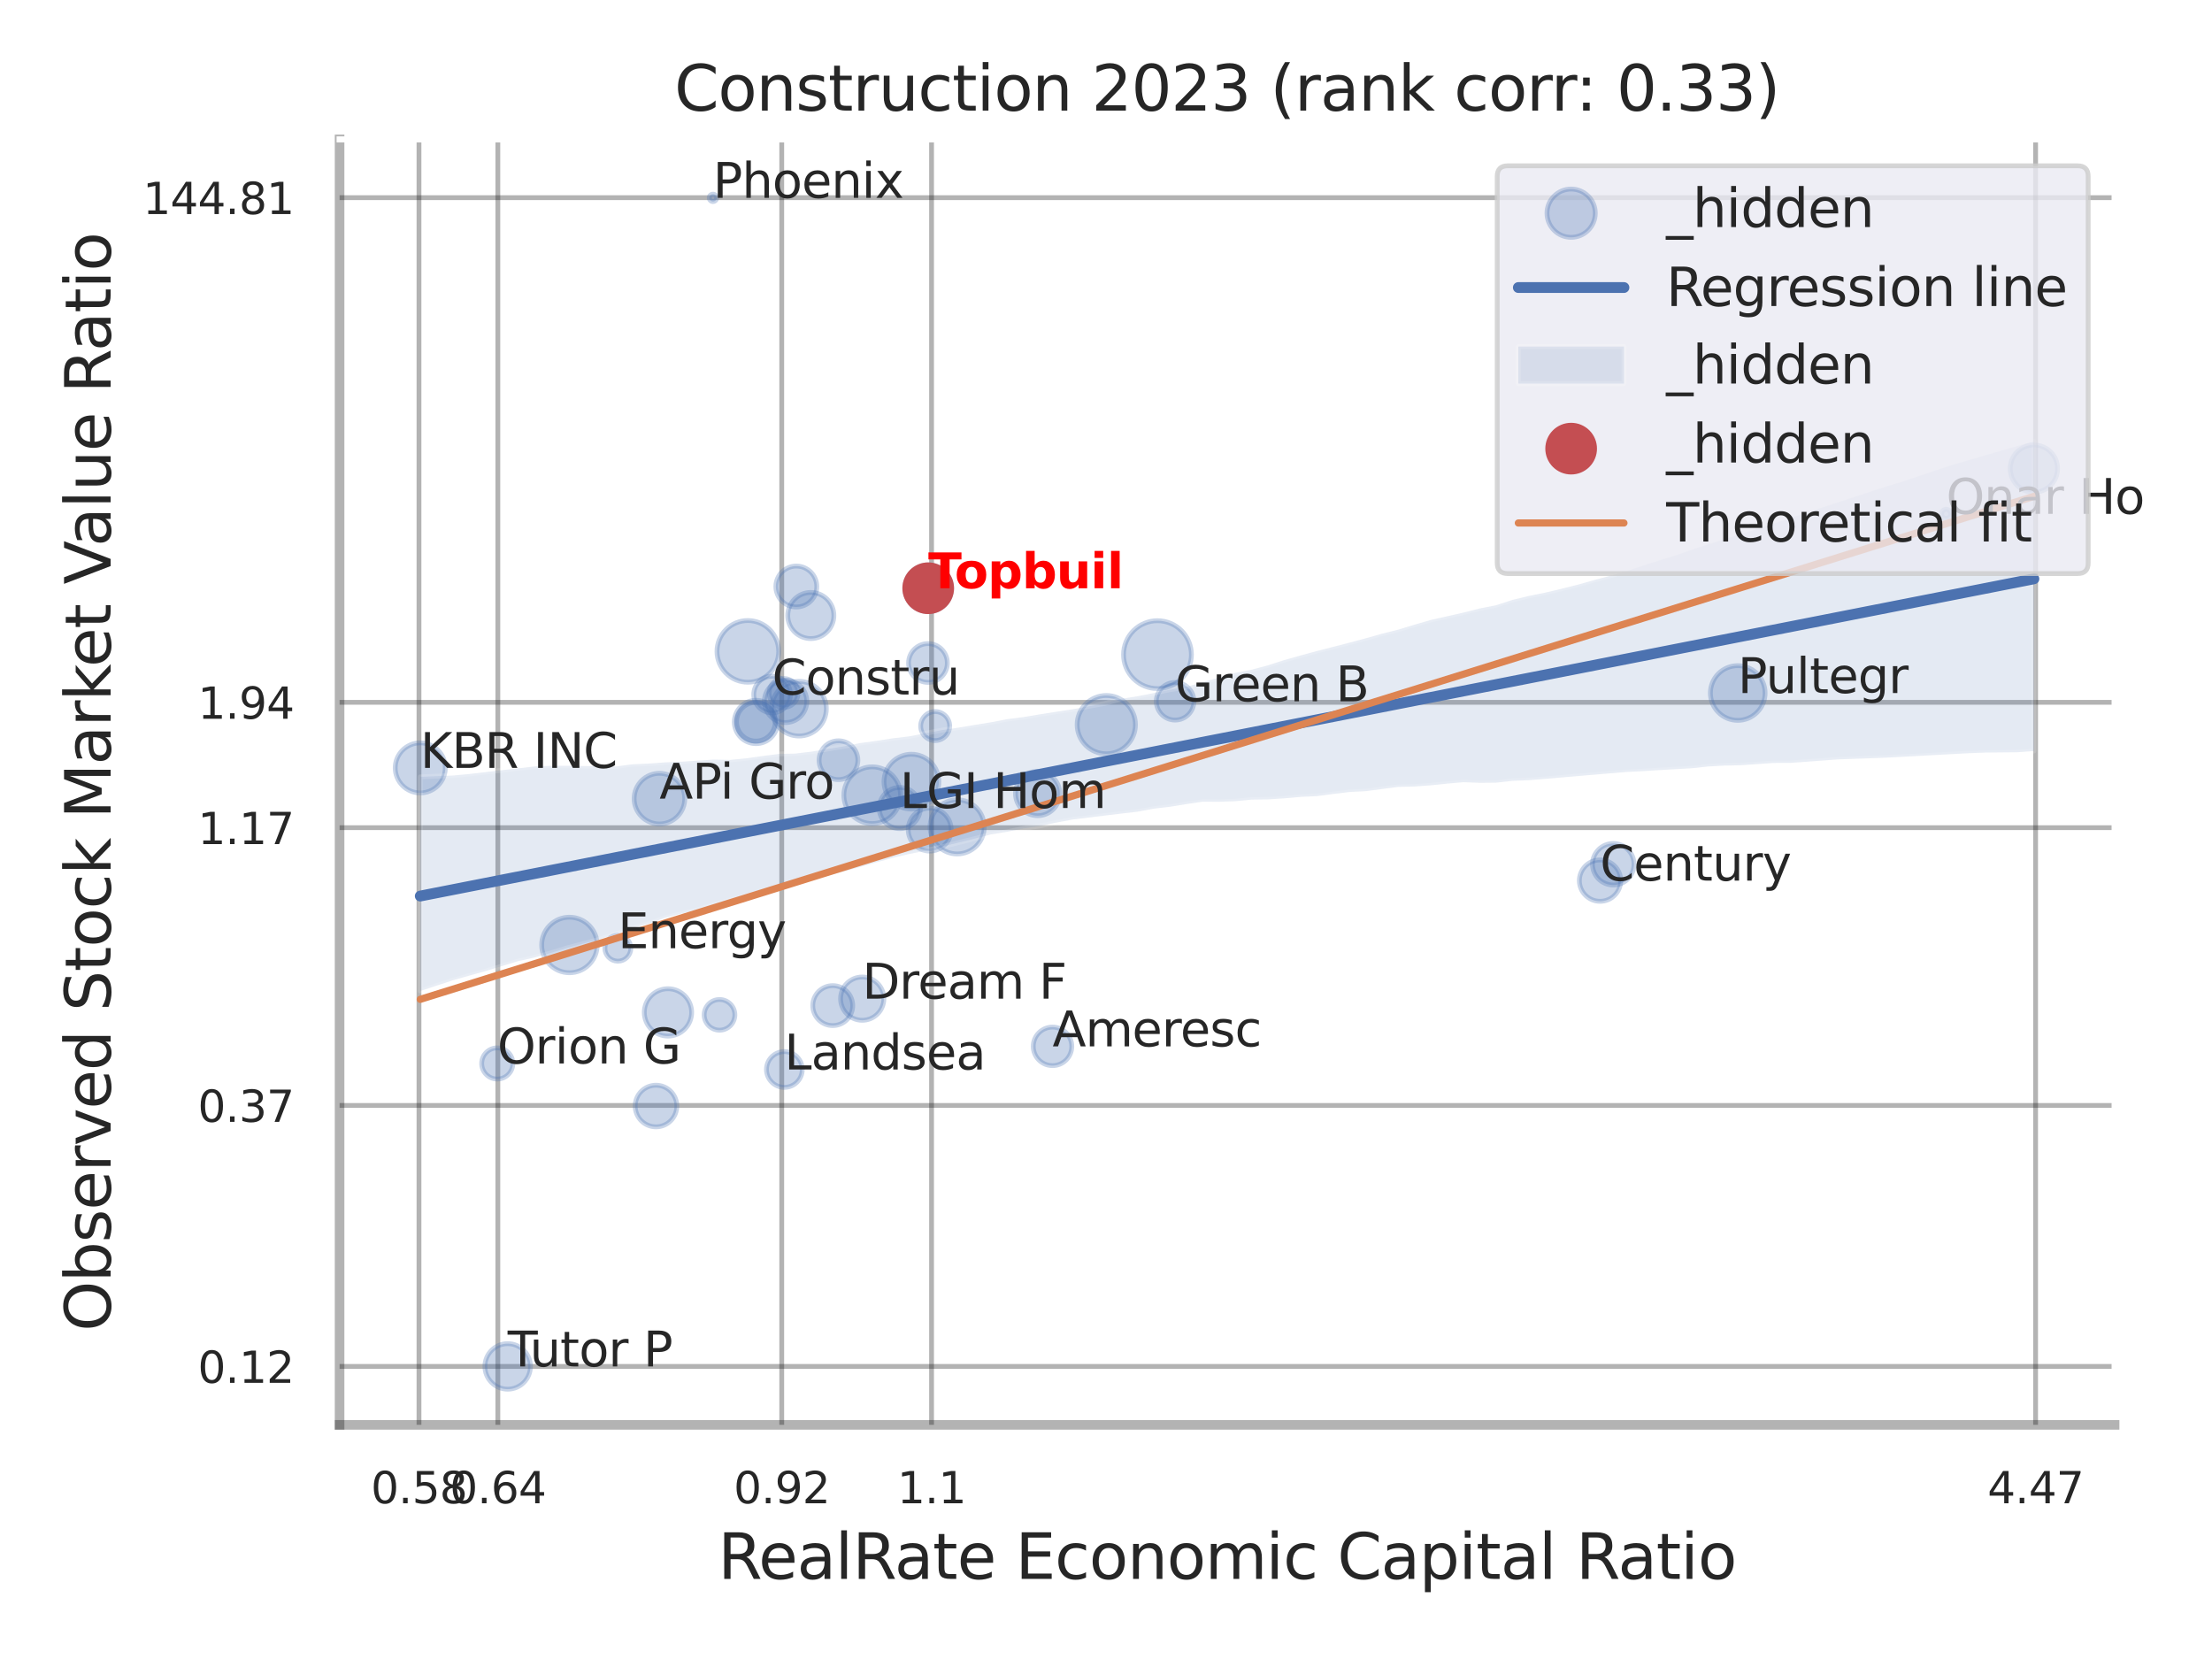 <?xml version="1.0" encoding="utf-8" standalone="no"?>
<!DOCTYPE svg PUBLIC "-//W3C//DTD SVG 1.1//EN"
  "http://www.w3.org/Graphics/SVG/1.1/DTD/svg11.dtd">
<svg xmlns:xlink="http://www.w3.org/1999/xlink" width="460.8pt" height="345.6pt" viewBox="0 0 460.8 345.6" xmlns="http://www.w3.org/2000/svg" version="1.1">
 <defs>
  <style type="text/css">*{stroke-linejoin: round; stroke-linecap: butt}</style>
 </defs>
 <g id="figure_1">
  <g id="patch_1">
   <path d="M 0 345.6 
L 460.8 345.6 
L 460.8 0 
L 0 0 
z
" style="fill: #ffffff"/>
  </g>
  <g id="axes_1">
   <g id="patch_2">
    <path d="M 70.74 296.82 
L 440.507 296.82 
L 440.507 29.04 
L 70.74 29.04 
z
" style="fill: #ffffff"/>
   </g>
   <g id="matplotlib.axis_1">
    <g id="xtick_1">
     <g id="line2d_1">
      <path d="M 87.281 296.82 
L 87.281 29.04 
" clip-path="url(#pd552d88d73)" style="fill: none; stroke: #000000; stroke-opacity: 0.3; stroke-linecap: round"/>
     </g>
     <g id="text_1">
      <!-- 0.58 -->
      <g style="fill: #262626" transform="translate(77.262 313.159) scale(0.09 -0.09)">
       <defs>
        <path id="DejaVuSans-30" d="M 2034 4250 
Q 1547 4250 1301 3770 
Q 1056 3291 1056 2328 
Q 1056 1369 1301 889 
Q 1547 409 2034 409 
Q 2525 409 2770 889 
Q 3016 1369 3016 2328 
Q 3016 3291 2770 3770 
Q 2525 4250 2034 4250 
z
M 2034 4750 
Q 2819 4750 3233 4129 
Q 3647 3509 3647 2328 
Q 3647 1150 3233 529 
Q 2819 -91 2034 -91 
Q 1250 -91 836 529 
Q 422 1150 422 2328 
Q 422 3509 836 4129 
Q 1250 4750 2034 4750 
z
" transform="scale(0.016)"/>
        <path id="DejaVuSans-2e" d="M 684 794 
L 1344 794 
L 1344 0 
L 684 0 
L 684 794 
z
" transform="scale(0.016)"/>
        <path id="DejaVuSans-35" d="M 691 4666 
L 3169 4666 
L 3169 4134 
L 1269 4134 
L 1269 2991 
Q 1406 3038 1543 3061 
Q 1681 3084 1819 3084 
Q 2600 3084 3056 2656 
Q 3513 2228 3513 1497 
Q 3513 744 3044 326 
Q 2575 -91 1722 -91 
Q 1428 -91 1123 -41 
Q 819 9 494 109 
L 494 744 
Q 775 591 1075 516 
Q 1375 441 1709 441 
Q 2250 441 2565 725 
Q 2881 1009 2881 1497 
Q 2881 1984 2565 2268 
Q 2250 2553 1709 2553 
Q 1456 2553 1204 2497 
Q 953 2441 691 2322 
L 691 4666 
z
" transform="scale(0.016)"/>
        <path id="DejaVuSans-38" d="M 2034 2216 
Q 1584 2216 1326 1975 
Q 1069 1734 1069 1313 
Q 1069 891 1326 650 
Q 1584 409 2034 409 
Q 2484 409 2743 651 
Q 3003 894 3003 1313 
Q 3003 1734 2745 1975 
Q 2488 2216 2034 2216 
z
M 1403 2484 
Q 997 2584 770 2862 
Q 544 3141 544 3541 
Q 544 4100 942 4425 
Q 1341 4750 2034 4750 
Q 2731 4750 3128 4425 
Q 3525 4100 3525 3541 
Q 3525 3141 3298 2862 
Q 3072 2584 2669 2484 
Q 3125 2378 3379 2068 
Q 3634 1759 3634 1313 
Q 3634 634 3220 271 
Q 2806 -91 2034 -91 
Q 1263 -91 848 271 
Q 434 634 434 1313 
Q 434 1759 690 2068 
Q 947 2378 1403 2484 
z
M 1172 3481 
Q 1172 3119 1398 2916 
Q 1625 2713 2034 2713 
Q 2441 2713 2670 2916 
Q 2900 3119 2900 3481 
Q 2900 3844 2670 4047 
Q 2441 4250 2034 4250 
Q 1625 4250 1398 4047 
Q 1172 3844 1172 3481 
z
" transform="scale(0.016)"/>
       </defs>
       <use xlink:href="#DejaVuSans-30"/>
       <use xlink:href="#DejaVuSans-2e" transform="translate(63.623 0)"/>
       <use xlink:href="#DejaVuSans-35" transform="translate(95.41 0)"/>
       <use xlink:href="#DejaVuSans-38" transform="translate(159.033 0)"/>
      </g>
     </g>
    </g>
    <g id="xtick_2">
     <g id="line2d_2">
      <path d="M 103.709 296.82 
L 103.709 29.04 
" clip-path="url(#pd552d88d73)" style="fill: none; stroke: #000000; stroke-opacity: 0.3; stroke-linecap: round"/>
     </g>
     <g id="text_2">
      <!-- 0.64 -->
      <g style="fill: #262626" transform="translate(93.69 313.159) scale(0.09 -0.09)">
       <defs>
        <path id="DejaVuSans-36" d="M 2113 2584 
Q 1688 2584 1439 2293 
Q 1191 2003 1191 1497 
Q 1191 994 1439 701 
Q 1688 409 2113 409 
Q 2538 409 2786 701 
Q 3034 994 3034 1497 
Q 3034 2003 2786 2293 
Q 2538 2584 2113 2584 
z
M 3366 4563 
L 3366 3988 
Q 3128 4100 2886 4159 
Q 2644 4219 2406 4219 
Q 1781 4219 1451 3797 
Q 1122 3375 1075 2522 
Q 1259 2794 1537 2939 
Q 1816 3084 2150 3084 
Q 2853 3084 3261 2657 
Q 3669 2231 3669 1497 
Q 3669 778 3244 343 
Q 2819 -91 2113 -91 
Q 1303 -91 875 529 
Q 447 1150 447 2328 
Q 447 3434 972 4092 
Q 1497 4750 2381 4750 
Q 2619 4750 2861 4703 
Q 3103 4656 3366 4563 
z
" transform="scale(0.016)"/>
        <path id="DejaVuSans-34" d="M 2419 4116 
L 825 1625 
L 2419 1625 
L 2419 4116 
z
M 2253 4666 
L 3047 4666 
L 3047 1625 
L 3713 1625 
L 3713 1100 
L 3047 1100 
L 3047 0 
L 2419 0 
L 2419 1100 
L 313 1100 
L 313 1709 
L 2253 4666 
z
" transform="scale(0.016)"/>
       </defs>
       <use xlink:href="#DejaVuSans-30"/>
       <use xlink:href="#DejaVuSans-2e" transform="translate(63.623 0)"/>
       <use xlink:href="#DejaVuSans-36" transform="translate(95.41 0)"/>
       <use xlink:href="#DejaVuSans-34" transform="translate(159.033 0)"/>
      </g>
     </g>
    </g>
    <g id="xtick_3">
     <g id="line2d_3">
      <path d="M 162.849 296.82 
L 162.849 29.04 
" clip-path="url(#pd552d88d73)" style="fill: none; stroke: #000000; stroke-opacity: 0.3; stroke-linecap: round"/>
     </g>
     <g id="text_3">
      <!-- 0.92 -->
      <g style="fill: #262626" transform="translate(152.829 313.159) scale(0.09 -0.09)">
       <defs>
        <path id="DejaVuSans-39" d="M 703 97 
L 703 672 
Q 941 559 1184 500 
Q 1428 441 1663 441 
Q 2288 441 2617 861 
Q 2947 1281 2994 2138 
Q 2813 1869 2534 1725 
Q 2256 1581 1919 1581 
Q 1219 1581 811 2004 
Q 403 2428 403 3163 
Q 403 3881 828 4315 
Q 1253 4750 1959 4750 
Q 2769 4750 3195 4129 
Q 3622 3509 3622 2328 
Q 3622 1225 3098 567 
Q 2575 -91 1691 -91 
Q 1453 -91 1209 -44 
Q 966 3 703 97 
z
M 1959 2075 
Q 2384 2075 2632 2365 
Q 2881 2656 2881 3163 
Q 2881 3666 2632 3958 
Q 2384 4250 1959 4250 
Q 1534 4250 1286 3958 
Q 1038 3666 1038 3163 
Q 1038 2656 1286 2365 
Q 1534 2075 1959 2075 
z
" transform="scale(0.016)"/>
        <path id="DejaVuSans-32" d="M 1228 531 
L 3431 531 
L 3431 0 
L 469 0 
L 469 531 
Q 828 903 1448 1529 
Q 2069 2156 2228 2338 
Q 2531 2678 2651 2914 
Q 2772 3150 2772 3378 
Q 2772 3750 2511 3984 
Q 2250 4219 1831 4219 
Q 1534 4219 1204 4116 
Q 875 4013 500 3803 
L 500 4441 
Q 881 4594 1212 4672 
Q 1544 4750 1819 4750 
Q 2544 4750 2975 4387 
Q 3406 4025 3406 3419 
Q 3406 3131 3298 2873 
Q 3191 2616 2906 2266 
Q 2828 2175 2409 1742 
Q 1991 1309 1228 531 
z
" transform="scale(0.016)"/>
       </defs>
       <use xlink:href="#DejaVuSans-30"/>
       <use xlink:href="#DejaVuSans-2e" transform="translate(63.623 0)"/>
       <use xlink:href="#DejaVuSans-39" transform="translate(95.41 0)"/>
       <use xlink:href="#DejaVuSans-32" transform="translate(159.033 0)"/>
      </g>
     </g>
    </g>
    <g id="xtick_4">
     <g id="line2d_4">
      <path d="M 194.061 296.82 
L 194.061 29.04 
" clip-path="url(#pd552d88d73)" style="fill: none; stroke: #000000; stroke-opacity: 0.3; stroke-linecap: round"/>
     </g>
     <g id="text_4">
      <!-- 1.1 -->
      <g style="fill: #262626" transform="translate(186.905 313.159) scale(0.09 -0.09)">
       <defs>
        <path id="DejaVuSans-31" d="M 794 531 
L 1825 531 
L 1825 4091 
L 703 3866 
L 703 4441 
L 1819 4666 
L 2450 4666 
L 2450 531 
L 3481 531 
L 3481 0 
L 794 0 
L 794 531 
z
" transform="scale(0.016)"/>
       </defs>
       <use xlink:href="#DejaVuSans-31"/>
       <use xlink:href="#DejaVuSans-2e" transform="translate(63.623 0)"/>
       <use xlink:href="#DejaVuSans-31" transform="translate(95.41 0)"/>
      </g>
     </g>
    </g>
    <g id="xtick_5">
     <g id="line2d_5">
      <path d="M 424.049 296.82 
L 424.049 29.04 
" clip-path="url(#pd552d88d73)" style="fill: none; stroke: #000000; stroke-opacity: 0.3; stroke-linecap: round"/>
     </g>
     <g id="text_5">
      <!-- 4.47 -->
      <g style="fill: #262626" transform="translate(414.029 313.159) scale(0.09 -0.09)">
       <defs>
        <path id="DejaVuSans-37" d="M 525 4666 
L 3525 4666 
L 3525 4397 
L 1831 0 
L 1172 0 
L 2766 4134 
L 525 4134 
L 525 4666 
z
" transform="scale(0.016)"/>
       </defs>
       <use xlink:href="#DejaVuSans-34"/>
       <use xlink:href="#DejaVuSans-2e" transform="translate(63.623 0)"/>
       <use xlink:href="#DejaVuSans-34" transform="translate(95.41 0)"/>
       <use xlink:href="#DejaVuSans-37" transform="translate(159.033 0)"/>
      </g>
     </g>
    </g>
    <g id="xtick_6"/>
    <g id="xtick_7"/>
    <g id="xtick_8"/>
    <g id="text_6">
     <!-- RealRate Economic Capital Ratio -->
     <g style="fill: #262626" transform="translate(149.57 328.908) scale(0.13 -0.13)">
      <defs>
       <path id="DejaVuSans-52" d="M 2841 2188 
Q 3044 2119 3236 1894 
Q 3428 1669 3622 1275 
L 4263 0 
L 3584 0 
L 2988 1197 
Q 2756 1666 2539 1819 
Q 2322 1972 1947 1972 
L 1259 1972 
L 1259 0 
L 628 0 
L 628 4666 
L 2053 4666 
Q 2853 4666 3247 4331 
Q 3641 3997 3641 3322 
Q 3641 2881 3436 2590 
Q 3231 2300 2841 2188 
z
M 1259 4147 
L 1259 2491 
L 2053 2491 
Q 2509 2491 2742 2702 
Q 2975 2913 2975 3322 
Q 2975 3731 2742 3939 
Q 2509 4147 2053 4147 
L 1259 4147 
z
" transform="scale(0.016)"/>
       <path id="DejaVuSans-65" d="M 3597 1894 
L 3597 1613 
L 953 1613 
Q 991 1019 1311 708 
Q 1631 397 2203 397 
Q 2534 397 2845 478 
Q 3156 559 3463 722 
L 3463 178 
Q 3153 47 2828 -22 
Q 2503 -91 2169 -91 
Q 1331 -91 842 396 
Q 353 884 353 1716 
Q 353 2575 817 3079 
Q 1281 3584 2069 3584 
Q 2775 3584 3186 3129 
Q 3597 2675 3597 1894 
z
M 3022 2063 
Q 3016 2534 2758 2815 
Q 2500 3097 2075 3097 
Q 1594 3097 1305 2825 
Q 1016 2553 972 2059 
L 3022 2063 
z
" transform="scale(0.016)"/>
       <path id="DejaVuSans-61" d="M 2194 1759 
Q 1497 1759 1228 1600 
Q 959 1441 959 1056 
Q 959 750 1161 570 
Q 1363 391 1709 391 
Q 2188 391 2477 730 
Q 2766 1069 2766 1631 
L 2766 1759 
L 2194 1759 
z
M 3341 1997 
L 3341 0 
L 2766 0 
L 2766 531 
Q 2569 213 2275 61 
Q 1981 -91 1556 -91 
Q 1019 -91 701 211 
Q 384 513 384 1019 
Q 384 1609 779 1909 
Q 1175 2209 1959 2209 
L 2766 2209 
L 2766 2266 
Q 2766 2663 2505 2880 
Q 2244 3097 1772 3097 
Q 1472 3097 1187 3025 
Q 903 2953 641 2809 
L 641 3341 
Q 956 3463 1253 3523 
Q 1550 3584 1831 3584 
Q 2591 3584 2966 3190 
Q 3341 2797 3341 1997 
z
" transform="scale(0.016)"/>
       <path id="DejaVuSans-6c" d="M 603 4863 
L 1178 4863 
L 1178 0 
L 603 0 
L 603 4863 
z
" transform="scale(0.016)"/>
       <path id="DejaVuSans-74" d="M 1172 4494 
L 1172 3500 
L 2356 3500 
L 2356 3053 
L 1172 3053 
L 1172 1153 
Q 1172 725 1289 603 
Q 1406 481 1766 481 
L 2356 481 
L 2356 0 
L 1766 0 
Q 1100 0 847 248 
Q 594 497 594 1153 
L 594 3053 
L 172 3053 
L 172 3500 
L 594 3500 
L 594 4494 
L 1172 4494 
z
" transform="scale(0.016)"/>
       <path id="DejaVuSans-20" transform="scale(0.016)"/>
       <path id="DejaVuSans-45" d="M 628 4666 
L 3578 4666 
L 3578 4134 
L 1259 4134 
L 1259 2753 
L 3481 2753 
L 3481 2222 
L 1259 2222 
L 1259 531 
L 3634 531 
L 3634 0 
L 628 0 
L 628 4666 
z
" transform="scale(0.016)"/>
       <path id="DejaVuSans-63" d="M 3122 3366 
L 3122 2828 
Q 2878 2963 2633 3030 
Q 2388 3097 2138 3097 
Q 1578 3097 1268 2742 
Q 959 2388 959 1747 
Q 959 1106 1268 751 
Q 1578 397 2138 397 
Q 2388 397 2633 464 
Q 2878 531 3122 666 
L 3122 134 
Q 2881 22 2623 -34 
Q 2366 -91 2075 -91 
Q 1284 -91 818 406 
Q 353 903 353 1747 
Q 353 2603 823 3093 
Q 1294 3584 2113 3584 
Q 2378 3584 2631 3529 
Q 2884 3475 3122 3366 
z
" transform="scale(0.016)"/>
       <path id="DejaVuSans-6f" d="M 1959 3097 
Q 1497 3097 1228 2736 
Q 959 2375 959 1747 
Q 959 1119 1226 758 
Q 1494 397 1959 397 
Q 2419 397 2687 759 
Q 2956 1122 2956 1747 
Q 2956 2369 2687 2733 
Q 2419 3097 1959 3097 
z
M 1959 3584 
Q 2709 3584 3137 3096 
Q 3566 2609 3566 1747 
Q 3566 888 3137 398 
Q 2709 -91 1959 -91 
Q 1206 -91 779 398 
Q 353 888 353 1747 
Q 353 2609 779 3096 
Q 1206 3584 1959 3584 
z
" transform="scale(0.016)"/>
       <path id="DejaVuSans-6e" d="M 3513 2113 
L 3513 0 
L 2938 0 
L 2938 2094 
Q 2938 2591 2744 2837 
Q 2550 3084 2163 3084 
Q 1697 3084 1428 2787 
Q 1159 2491 1159 1978 
L 1159 0 
L 581 0 
L 581 3500 
L 1159 3500 
L 1159 2956 
Q 1366 3272 1645 3428 
Q 1925 3584 2291 3584 
Q 2894 3584 3203 3211 
Q 3513 2838 3513 2113 
z
" transform="scale(0.016)"/>
       <path id="DejaVuSans-6d" d="M 3328 2828 
Q 3544 3216 3844 3400 
Q 4144 3584 4550 3584 
Q 5097 3584 5394 3201 
Q 5691 2819 5691 2113 
L 5691 0 
L 5113 0 
L 5113 2094 
Q 5113 2597 4934 2840 
Q 4756 3084 4391 3084 
Q 3944 3084 3684 2787 
Q 3425 2491 3425 1978 
L 3425 0 
L 2847 0 
L 2847 2094 
Q 2847 2600 2669 2842 
Q 2491 3084 2119 3084 
Q 1678 3084 1418 2786 
Q 1159 2488 1159 1978 
L 1159 0 
L 581 0 
L 581 3500 
L 1159 3500 
L 1159 2956 
Q 1356 3278 1631 3431 
Q 1906 3584 2284 3584 
Q 2666 3584 2933 3390 
Q 3200 3197 3328 2828 
z
" transform="scale(0.016)"/>
       <path id="DejaVuSans-69" d="M 603 3500 
L 1178 3500 
L 1178 0 
L 603 0 
L 603 3500 
z
M 603 4863 
L 1178 4863 
L 1178 4134 
L 603 4134 
L 603 4863 
z
" transform="scale(0.016)"/>
       <path id="DejaVuSans-43" d="M 4122 4306 
L 4122 3641 
Q 3803 3938 3442 4084 
Q 3081 4231 2675 4231 
Q 1875 4231 1450 3742 
Q 1025 3253 1025 2328 
Q 1025 1406 1450 917 
Q 1875 428 2675 428 
Q 3081 428 3442 575 
Q 3803 722 4122 1019 
L 4122 359 
Q 3791 134 3420 21 
Q 3050 -91 2638 -91 
Q 1578 -91 968 557 
Q 359 1206 359 2328 
Q 359 3453 968 4101 
Q 1578 4750 2638 4750 
Q 3056 4750 3426 4639 
Q 3797 4528 4122 4306 
z
" transform="scale(0.016)"/>
       <path id="DejaVuSans-70" d="M 1159 525 
L 1159 -1331 
L 581 -1331 
L 581 3500 
L 1159 3500 
L 1159 2969 
Q 1341 3281 1617 3432 
Q 1894 3584 2278 3584 
Q 2916 3584 3314 3078 
Q 3713 2572 3713 1747 
Q 3713 922 3314 415 
Q 2916 -91 2278 -91 
Q 1894 -91 1617 61 
Q 1341 213 1159 525 
z
M 3116 1747 
Q 3116 2381 2855 2742 
Q 2594 3103 2138 3103 
Q 1681 3103 1420 2742 
Q 1159 2381 1159 1747 
Q 1159 1113 1420 752 
Q 1681 391 2138 391 
Q 2594 391 2855 752 
Q 3116 1113 3116 1747 
z
" transform="scale(0.016)"/>
      </defs>
      <use xlink:href="#DejaVuSans-52"/>
      <use xlink:href="#DejaVuSans-65" transform="translate(64.982 0)"/>
      <use xlink:href="#DejaVuSans-61" transform="translate(126.506 0)"/>
      <use xlink:href="#DejaVuSans-6c" transform="translate(187.785 0)"/>
      <use xlink:href="#DejaVuSans-52" transform="translate(215.568 0)"/>
      <use xlink:href="#DejaVuSans-61" transform="translate(282.801 0)"/>
      <use xlink:href="#DejaVuSans-74" transform="translate(344.08 0)"/>
      <use xlink:href="#DejaVuSans-65" transform="translate(383.289 0)"/>
      <use xlink:href="#DejaVuSans-20" transform="translate(444.812 0)"/>
      <use xlink:href="#DejaVuSans-45" transform="translate(476.6 0)"/>
      <use xlink:href="#DejaVuSans-63" transform="translate(539.783 0)"/>
      <use xlink:href="#DejaVuSans-6f" transform="translate(594.764 0)"/>
      <use xlink:href="#DejaVuSans-6e" transform="translate(655.945 0)"/>
      <use xlink:href="#DejaVuSans-6f" transform="translate(719.324 0)"/>
      <use xlink:href="#DejaVuSans-6d" transform="translate(780.506 0)"/>
      <use xlink:href="#DejaVuSans-69" transform="translate(877.918 0)"/>
      <use xlink:href="#DejaVuSans-63" transform="translate(905.701 0)"/>
      <use xlink:href="#DejaVuSans-20" transform="translate(960.682 0)"/>
      <use xlink:href="#DejaVuSans-43" transform="translate(992.469 0)"/>
      <use xlink:href="#DejaVuSans-61" transform="translate(1062.293 0)"/>
      <use xlink:href="#DejaVuSans-70" transform="translate(1123.572 0)"/>
      <use xlink:href="#DejaVuSans-69" transform="translate(1187.049 0)"/>
      <use xlink:href="#DejaVuSans-74" transform="translate(1214.832 0)"/>
      <use xlink:href="#DejaVuSans-61" transform="translate(1254.041 0)"/>
      <use xlink:href="#DejaVuSans-6c" transform="translate(1315.32 0)"/>
      <use xlink:href="#DejaVuSans-20" transform="translate(1343.104 0)"/>
      <use xlink:href="#DejaVuSans-52" transform="translate(1374.891 0)"/>
      <use xlink:href="#DejaVuSans-61" transform="translate(1442.123 0)"/>
      <use xlink:href="#DejaVuSans-74" transform="translate(1503.402 0)"/>
      <use xlink:href="#DejaVuSans-69" transform="translate(1542.611 0)"/>
      <use xlink:href="#DejaVuSans-6f" transform="translate(1570.395 0)"/>
     </g>
    </g>
   </g>
   <g id="matplotlib.axis_2">
    <g id="ytick_1">
     <g id="line2d_6">
      <path d="M 70.74 284.653 
L 440.507 284.653 
" clip-path="url(#pd552d88d73)" style="fill: none; stroke: #000000; stroke-opacity: 0.3; stroke-linecap: round"/>
     </g>
     <g id="text_7">
      <!-- 0.12 -->
      <g style="fill: #262626" transform="translate(41.201 288.072) scale(0.09 -0.09)">
       <use xlink:href="#DejaVuSans-30"/>
       <use xlink:href="#DejaVuSans-2e" transform="translate(63.623 0)"/>
       <use xlink:href="#DejaVuSans-31" transform="translate(95.41 0)"/>
       <use xlink:href="#DejaVuSans-32" transform="translate(159.033 0)"/>
      </g>
     </g>
    </g>
    <g id="ytick_2">
     <g id="line2d_7">
      <path d="M 70.74 230.281 
L 440.507 230.281 
" clip-path="url(#pd552d88d73)" style="fill: none; stroke: #000000; stroke-opacity: 0.3; stroke-linecap: round"/>
     </g>
     <g id="text_8">
      <!-- 0.37 -->
      <g style="fill: #262626" transform="translate(41.201 233.701) scale(0.09 -0.09)">
       <defs>
        <path id="DejaVuSans-33" d="M 2597 2516 
Q 3050 2419 3304 2112 
Q 3559 1806 3559 1356 
Q 3559 666 3084 287 
Q 2609 -91 1734 -91 
Q 1441 -91 1130 -33 
Q 819 25 488 141 
L 488 750 
Q 750 597 1062 519 
Q 1375 441 1716 441 
Q 2309 441 2620 675 
Q 2931 909 2931 1356 
Q 2931 1769 2642 2001 
Q 2353 2234 1838 2234 
L 1294 2234 
L 1294 2753 
L 1863 2753 
Q 2328 2753 2575 2939 
Q 2822 3125 2822 3475 
Q 2822 3834 2567 4026 
Q 2313 4219 1838 4219 
Q 1578 4219 1281 4162 
Q 984 4106 628 3988 
L 628 4550 
Q 988 4650 1302 4700 
Q 1616 4750 1894 4750 
Q 2613 4750 3031 4423 
Q 3450 4097 3450 3541 
Q 3450 3153 3228 2886 
Q 3006 2619 2597 2516 
z
" transform="scale(0.016)"/>
       </defs>
       <use xlink:href="#DejaVuSans-30"/>
       <use xlink:href="#DejaVuSans-2e" transform="translate(63.623 0)"/>
       <use xlink:href="#DejaVuSans-33" transform="translate(95.41 0)"/>
       <use xlink:href="#DejaVuSans-37" transform="translate(159.033 0)"/>
      </g>
     </g>
    </g>
    <g id="ytick_3">
     <g id="line2d_8">
      <path d="M 70.74 172.42 
L 440.507 172.42 
" clip-path="url(#pd552d88d73)" style="fill: none; stroke: #000000; stroke-opacity: 0.3; stroke-linecap: round"/>
     </g>
     <g id="text_9">
      <!-- 1.17 -->
      <g style="fill: #262626" transform="translate(41.201 175.84) scale(0.09 -0.09)">
       <use xlink:href="#DejaVuSans-31"/>
       <use xlink:href="#DejaVuSans-2e" transform="translate(63.623 0)"/>
       <use xlink:href="#DejaVuSans-31" transform="translate(95.41 0)"/>
       <use xlink:href="#DejaVuSans-37" transform="translate(159.033 0)"/>
      </g>
     </g>
    </g>
    <g id="ytick_4">
     <g id="line2d_9">
      <path d="M 70.74 146.306 
L 440.507 146.306 
" clip-path="url(#pd552d88d73)" style="fill: none; stroke: #000000; stroke-opacity: 0.3; stroke-linecap: round"/>
     </g>
     <g id="text_10">
      <!-- 1.94 -->
      <g style="fill: #262626" transform="translate(41.201 149.725) scale(0.09 -0.09)">
       <use xlink:href="#DejaVuSans-31"/>
       <use xlink:href="#DejaVuSans-2e" transform="translate(63.623 0)"/>
       <use xlink:href="#DejaVuSans-39" transform="translate(95.41 0)"/>
       <use xlink:href="#DejaVuSans-34" transform="translate(159.033 0)"/>
      </g>
     </g>
    </g>
    <g id="ytick_5">
     <g id="line2d_10">
      <path d="M 70.74 41.175 
L 440.507 41.175 
" clip-path="url(#pd552d88d73)" style="fill: none; stroke: #000000; stroke-opacity: 0.3; stroke-linecap: round"/>
     </g>
     <g id="text_11">
      <!-- 144.81 -->
      <g style="fill: #262626" transform="translate(29.748 44.594) scale(0.09 -0.09)">
       <use xlink:href="#DejaVuSans-31"/>
       <use xlink:href="#DejaVuSans-34" transform="translate(63.623 0)"/>
       <use xlink:href="#DejaVuSans-34" transform="translate(127.246 0)"/>
       <use xlink:href="#DejaVuSans-2e" transform="translate(190.869 0)"/>
       <use xlink:href="#DejaVuSans-38" transform="translate(222.656 0)"/>
       <use xlink:href="#DejaVuSans-31" transform="translate(286.279 0)"/>
      </g>
     </g>
    </g>
    <g id="ytick_6"/>
    <g id="ytick_7"/>
    <g id="ytick_8"/>
    <g id="text_12">
     <!-- Observed Stock Market Value Ratio -->
     <g style="fill: #262626" transform="translate(23.045 277.332) rotate(-90) scale(0.13 -0.13)">
      <defs>
       <path id="DejaVuSans-4f" d="M 2522 4238 
Q 1834 4238 1429 3725 
Q 1025 3213 1025 2328 
Q 1025 1447 1429 934 
Q 1834 422 2522 422 
Q 3209 422 3611 934 
Q 4013 1447 4013 2328 
Q 4013 3213 3611 3725 
Q 3209 4238 2522 4238 
z
M 2522 4750 
Q 3503 4750 4090 4092 
Q 4678 3434 4678 2328 
Q 4678 1225 4090 567 
Q 3503 -91 2522 -91 
Q 1538 -91 948 565 
Q 359 1222 359 2328 
Q 359 3434 948 4092 
Q 1538 4750 2522 4750 
z
" transform="scale(0.016)"/>
       <path id="DejaVuSans-62" d="M 3116 1747 
Q 3116 2381 2855 2742 
Q 2594 3103 2138 3103 
Q 1681 3103 1420 2742 
Q 1159 2381 1159 1747 
Q 1159 1113 1420 752 
Q 1681 391 2138 391 
Q 2594 391 2855 752 
Q 3116 1113 3116 1747 
z
M 1159 2969 
Q 1341 3281 1617 3432 
Q 1894 3584 2278 3584 
Q 2916 3584 3314 3078 
Q 3713 2572 3713 1747 
Q 3713 922 3314 415 
Q 2916 -91 2278 -91 
Q 1894 -91 1617 61 
Q 1341 213 1159 525 
L 1159 0 
L 581 0 
L 581 4863 
L 1159 4863 
L 1159 2969 
z
" transform="scale(0.016)"/>
       <path id="DejaVuSans-73" d="M 2834 3397 
L 2834 2853 
Q 2591 2978 2328 3040 
Q 2066 3103 1784 3103 
Q 1356 3103 1142 2972 
Q 928 2841 928 2578 
Q 928 2378 1081 2264 
Q 1234 2150 1697 2047 
L 1894 2003 
Q 2506 1872 2764 1633 
Q 3022 1394 3022 966 
Q 3022 478 2636 193 
Q 2250 -91 1575 -91 
Q 1294 -91 989 -36 
Q 684 19 347 128 
L 347 722 
Q 666 556 975 473 
Q 1284 391 1588 391 
Q 1994 391 2212 530 
Q 2431 669 2431 922 
Q 2431 1156 2273 1281 
Q 2116 1406 1581 1522 
L 1381 1569 
Q 847 1681 609 1914 
Q 372 2147 372 2553 
Q 372 3047 722 3315 
Q 1072 3584 1716 3584 
Q 2034 3584 2315 3537 
Q 2597 3491 2834 3397 
z
" transform="scale(0.016)"/>
       <path id="DejaVuSans-72" d="M 2631 2963 
Q 2534 3019 2420 3045 
Q 2306 3072 2169 3072 
Q 1681 3072 1420 2755 
Q 1159 2438 1159 1844 
L 1159 0 
L 581 0 
L 581 3500 
L 1159 3500 
L 1159 2956 
Q 1341 3275 1631 3429 
Q 1922 3584 2338 3584 
Q 2397 3584 2469 3576 
Q 2541 3569 2628 3553 
L 2631 2963 
z
" transform="scale(0.016)"/>
       <path id="DejaVuSans-76" d="M 191 3500 
L 800 3500 
L 1894 563 
L 2988 3500 
L 3597 3500 
L 2284 0 
L 1503 0 
L 191 3500 
z
" transform="scale(0.016)"/>
       <path id="DejaVuSans-64" d="M 2906 2969 
L 2906 4863 
L 3481 4863 
L 3481 0 
L 2906 0 
L 2906 525 
Q 2725 213 2448 61 
Q 2172 -91 1784 -91 
Q 1150 -91 751 415 
Q 353 922 353 1747 
Q 353 2572 751 3078 
Q 1150 3584 1784 3584 
Q 2172 3584 2448 3432 
Q 2725 3281 2906 2969 
z
M 947 1747 
Q 947 1113 1208 752 
Q 1469 391 1925 391 
Q 2381 391 2643 752 
Q 2906 1113 2906 1747 
Q 2906 2381 2643 2742 
Q 2381 3103 1925 3103 
Q 1469 3103 1208 2742 
Q 947 2381 947 1747 
z
" transform="scale(0.016)"/>
       <path id="DejaVuSans-53" d="M 3425 4513 
L 3425 3897 
Q 3066 4069 2747 4153 
Q 2428 4238 2131 4238 
Q 1616 4238 1336 4038 
Q 1056 3838 1056 3469 
Q 1056 3159 1242 3001 
Q 1428 2844 1947 2747 
L 2328 2669 
Q 3034 2534 3370 2195 
Q 3706 1856 3706 1288 
Q 3706 609 3251 259 
Q 2797 -91 1919 -91 
Q 1588 -91 1214 -16 
Q 841 59 441 206 
L 441 856 
Q 825 641 1194 531 
Q 1563 422 1919 422 
Q 2459 422 2753 634 
Q 3047 847 3047 1241 
Q 3047 1584 2836 1778 
Q 2625 1972 2144 2069 
L 1759 2144 
Q 1053 2284 737 2584 
Q 422 2884 422 3419 
Q 422 4038 858 4394 
Q 1294 4750 2059 4750 
Q 2388 4750 2728 4690 
Q 3069 4631 3425 4513 
z
" transform="scale(0.016)"/>
       <path id="DejaVuSans-6b" d="M 581 4863 
L 1159 4863 
L 1159 1991 
L 2875 3500 
L 3609 3500 
L 1753 1863 
L 3688 0 
L 2938 0 
L 1159 1709 
L 1159 0 
L 581 0 
L 581 4863 
z
" transform="scale(0.016)"/>
       <path id="DejaVuSans-4d" d="M 628 4666 
L 1569 4666 
L 2759 1491 
L 3956 4666 
L 4897 4666 
L 4897 0 
L 4281 0 
L 4281 4097 
L 3078 897 
L 2444 897 
L 1241 4097 
L 1241 0 
L 628 0 
L 628 4666 
z
" transform="scale(0.016)"/>
       <path id="DejaVuSans-56" d="M 1831 0 
L 50 4666 
L 709 4666 
L 2188 738 
L 3669 4666 
L 4325 4666 
L 2547 0 
L 1831 0 
z
" transform="scale(0.016)"/>
       <path id="DejaVuSans-75" d="M 544 1381 
L 544 3500 
L 1119 3500 
L 1119 1403 
Q 1119 906 1312 657 
Q 1506 409 1894 409 
Q 2359 409 2629 706 
Q 2900 1003 2900 1516 
L 2900 3500 
L 3475 3500 
L 3475 0 
L 2900 0 
L 2900 538 
Q 2691 219 2414 64 
Q 2138 -91 1772 -91 
Q 1169 -91 856 284 
Q 544 659 544 1381 
z
M 1991 3584 
L 1991 3584 
z
" transform="scale(0.016)"/>
      </defs>
      <use xlink:href="#DejaVuSans-4f"/>
      <use xlink:href="#DejaVuSans-62" transform="translate(78.711 0)"/>
      <use xlink:href="#DejaVuSans-73" transform="translate(142.188 0)"/>
      <use xlink:href="#DejaVuSans-65" transform="translate(194.287 0)"/>
      <use xlink:href="#DejaVuSans-72" transform="translate(255.811 0)"/>
      <use xlink:href="#DejaVuSans-76" transform="translate(296.924 0)"/>
      <use xlink:href="#DejaVuSans-65" transform="translate(356.104 0)"/>
      <use xlink:href="#DejaVuSans-64" transform="translate(417.627 0)"/>
      <use xlink:href="#DejaVuSans-20" transform="translate(481.104 0)"/>
      <use xlink:href="#DejaVuSans-53" transform="translate(512.891 0)"/>
      <use xlink:href="#DejaVuSans-74" transform="translate(576.367 0)"/>
      <use xlink:href="#DejaVuSans-6f" transform="translate(615.576 0)"/>
      <use xlink:href="#DejaVuSans-63" transform="translate(676.758 0)"/>
      <use xlink:href="#DejaVuSans-6b" transform="translate(731.738 0)"/>
      <use xlink:href="#DejaVuSans-20" transform="translate(789.648 0)"/>
      <use xlink:href="#DejaVuSans-4d" transform="translate(821.436 0)"/>
      <use xlink:href="#DejaVuSans-61" transform="translate(907.715 0)"/>
      <use xlink:href="#DejaVuSans-72" transform="translate(968.994 0)"/>
      <use xlink:href="#DejaVuSans-6b" transform="translate(1010.107 0)"/>
      <use xlink:href="#DejaVuSans-65" transform="translate(1064.393 0)"/>
      <use xlink:href="#DejaVuSans-74" transform="translate(1125.916 0)"/>
      <use xlink:href="#DejaVuSans-20" transform="translate(1165.125 0)"/>
      <use xlink:href="#DejaVuSans-56" transform="translate(1196.912 0)"/>
      <use xlink:href="#DejaVuSans-61" transform="translate(1257.57 0)"/>
      <use xlink:href="#DejaVuSans-6c" transform="translate(1318.85 0)"/>
      <use xlink:href="#DejaVuSans-75" transform="translate(1346.633 0)"/>
      <use xlink:href="#DejaVuSans-65" transform="translate(1410.012 0)"/>
      <use xlink:href="#DejaVuSans-20" transform="translate(1471.535 0)"/>
      <use xlink:href="#DejaVuSans-52" transform="translate(1503.322 0)"/>
      <use xlink:href="#DejaVuSans-61" transform="translate(1570.555 0)"/>
      <use xlink:href="#DejaVuSans-74" transform="translate(1631.834 0)"/>
      <use xlink:href="#DejaVuSans-69" transform="translate(1671.043 0)"/>
      <use xlink:href="#DejaVuSans-6f" transform="translate(1698.826 0)"/>
     </g>
    </g>
   </g>
   <g id="PathCollection_1">
    <path d="M 118.624 202.64 
C 120.158 202.64 121.63 202.03 122.715 200.945 
C 123.8 199.86 124.409 198.388 124.409 196.854 
C 124.409 195.32 123.8 193.848 122.715 192.763 
C 121.63 191.678 120.158 191.069 118.624 191.069 
C 117.09 191.069 115.618 191.678 114.533 192.763 
C 113.448 193.848 112.838 195.32 112.838 196.854 
C 112.838 198.388 113.448 199.86 114.533 200.945 
C 115.618 202.03 117.09 202.64 118.624 202.64 
z
" clip-path="url(#pd552d88d73)" style="fill: #4c72b0; fill-opacity: 0.3; stroke: #4c72b0; stroke-opacity: 0.3"/>
    <path d="M 230.463 157.033 
C 232.074 157.033 233.619 156.393 234.758 155.254 
C 235.897 154.115 236.537 152.57 236.537 150.96 
C 236.537 149.349 235.897 147.804 234.758 146.665 
C 233.619 145.526 232.074 144.886 230.463 144.886 
C 228.853 144.886 227.308 145.526 226.169 146.665 
C 225.03 147.804 224.39 149.349 224.39 150.96 
C 224.39 152.57 225.03 154.115 226.169 155.254 
C 227.308 156.393 228.853 157.033 230.463 157.033 
z
" clip-path="url(#pd552d88d73)" style="fill: #4c72b0; fill-opacity: 0.3; stroke: #4c72b0; stroke-opacity: 0.3"/>
    <path d="M 157.49 154.916 
C 158.688 154.916 159.836 154.44 160.683 153.593 
C 161.53 152.747 162.006 151.598 162.006 150.4 
C 162.006 149.203 161.53 148.054 160.683 147.207 
C 159.836 146.361 158.688 145.885 157.49 145.885 
C 156.293 145.885 155.144 146.361 154.297 147.207 
C 153.45 148.054 152.975 149.203 152.975 150.4 
C 152.975 151.598 153.45 152.747 154.297 153.593 
C 155.144 154.44 156.293 154.916 157.49 154.916 
z
" clip-path="url(#pd552d88d73)" style="fill: #4c72b0; fill-opacity: 0.3; stroke: #4c72b0; stroke-opacity: 0.3"/>
    <path d="M 105.759 289.391 
C 107.017 289.391 108.224 288.892 109.113 288.002 
C 110.003 287.113 110.503 285.906 110.503 284.648 
C 110.503 283.39 110.003 282.184 109.113 281.294 
C 108.224 280.405 107.017 279.905 105.759 279.905 
C 104.501 279.905 103.295 280.405 102.405 281.294 
C 101.516 282.184 101.016 283.39 101.016 284.648 
C 101.016 285.906 101.516 287.113 102.405 288.002 
C 103.295 288.892 104.501 289.391 105.759 289.391 
z
" clip-path="url(#pd552d88d73)" style="fill: #4c72b0; fill-opacity: 0.3; stroke: #4c72b0; stroke-opacity: 0.3"/>
    <path d="M 194.814 154.27 
C 195.615 154.27 196.383 153.952 196.949 153.386 
C 197.515 152.82 197.833 152.052 197.833 151.251 
C 197.833 150.45 197.515 149.682 196.949 149.116 
C 196.383 148.55 195.615 148.232 194.814 148.232 
C 194.013 148.232 193.245 148.55 192.679 149.116 
C 192.113 149.682 191.794 150.45 191.794 151.251 
C 191.794 152.052 192.113 152.82 192.679 153.386 
C 193.245 153.952 194.013 154.27 194.814 154.27 
z
" clip-path="url(#pd552d88d73)" style="fill: #4c72b0; fill-opacity: 0.3; stroke: #4c72b0; stroke-opacity: 0.3"/>
    <path d="M 166.446 153.329 
C 167.957 153.329 169.405 152.729 170.473 151.661 
C 171.541 150.593 172.141 149.145 172.141 147.634 
C 172.141 146.124 171.541 144.675 170.473 143.607 
C 169.405 142.539 167.957 141.939 166.446 141.939 
C 164.936 141.939 163.487 142.539 162.42 143.607 
C 161.352 144.675 160.752 146.124 160.752 147.634 
C 160.752 149.145 161.352 150.593 162.42 151.661 
C 163.487 152.729 164.936 153.329 166.446 153.329 
z
" clip-path="url(#pd552d88d73)" style="fill: #4c72b0; fill-opacity: 0.3; stroke: #4c72b0; stroke-opacity: 0.3"/>
    <path d="M 136.658 234.744 
C 137.808 234.744 138.912 234.287 139.725 233.474 
C 140.538 232.66 140.995 231.557 140.995 230.407 
C 140.995 229.257 140.538 228.153 139.725 227.34 
C 138.912 226.527 137.808 226.07 136.658 226.07 
C 135.508 226.07 134.405 226.527 133.591 227.34 
C 132.778 228.153 132.321 229.257 132.321 230.407 
C 132.321 231.557 132.778 232.66 133.591 233.474 
C 134.405 234.287 135.508 234.744 136.658 234.744 
z
" clip-path="url(#pd552d88d73)" style="fill: #4c72b0; fill-opacity: 0.3; stroke: #4c72b0; stroke-opacity: 0.3"/>
    <path d="M 163.652 150.523 
C 164.824 150.523 165.948 150.057 166.777 149.228 
C 167.605 148.4 168.071 147.276 168.071 146.104 
C 168.071 144.932 167.605 143.808 166.777 142.979 
C 165.948 142.151 164.824 141.685 163.652 141.685 
C 162.48 141.685 161.356 142.151 160.528 142.979 
C 159.699 143.808 159.233 144.932 159.233 146.104 
C 159.233 147.276 159.699 148.4 160.528 149.228 
C 161.356 150.057 162.48 150.523 163.652 150.523 
z
" clip-path="url(#pd552d88d73)" style="fill: #4c72b0; fill-opacity: 0.3; stroke: #4c72b0; stroke-opacity: 0.3"/>
    <path d="M 199.395 177.893 
C 200.892 177.893 202.327 177.299 203.386 176.24 
C 204.444 175.182 205.038 173.747 205.038 172.25 
C 205.038 170.754 204.444 169.318 203.386 168.26 
C 202.327 167.202 200.892 166.608 199.395 166.608 
C 197.899 166.608 196.464 167.202 195.405 168.26 
C 194.347 169.318 193.753 170.754 193.753 172.25 
C 193.753 173.747 194.347 175.182 195.405 176.24 
C 196.464 177.299 197.899 177.893 199.395 177.893 
z
" clip-path="url(#pd552d88d73)" style="fill: #4c72b0; fill-opacity: 0.3; stroke: #4c72b0; stroke-opacity: 0.3"/>
    <path d="M 216.158 169.922 
C 217.383 169.922 218.558 169.436 219.424 168.57 
C 220.29 167.704 220.777 166.529 220.777 165.304 
C 220.777 164.079 220.29 162.904 219.424 162.038 
C 218.558 161.172 217.383 160.686 216.158 160.686 
C 214.933 160.686 213.759 161.172 212.893 162.038 
C 212.027 162.904 211.54 164.079 211.54 165.304 
C 211.54 166.529 212.027 167.704 212.893 168.57 
C 213.759 169.436 214.933 169.922 216.158 169.922 
z
" clip-path="url(#pd552d88d73)" style="fill: #4c72b0; fill-opacity: 0.3; stroke: #4c72b0; stroke-opacity: 0.3"/>
    <path d="M 362.005 150.064 
C 363.516 150.064 364.965 149.463 366.034 148.395 
C 367.102 147.326 367.703 145.877 367.703 144.366 
C 367.703 142.855 367.102 141.406 366.034 140.337 
C 364.965 139.269 363.516 138.668 362.005 138.668 
C 360.494 138.668 359.044 139.269 357.976 140.337 
C 356.908 141.406 356.307 142.855 356.307 144.366 
C 356.307 145.877 356.908 147.326 357.976 148.395 
C 359.044 149.463 360.494 150.064 362.005 150.064 
z
" clip-path="url(#pd552d88d73)" style="fill: #4c72b0; fill-opacity: 0.3; stroke: #4c72b0; stroke-opacity: 0.3"/>
    <path d="M 174.67 162.409 
C 175.742 162.409 176.771 161.983 177.529 161.225 
C 178.287 160.467 178.713 159.438 178.713 158.366 
C 178.713 157.293 178.287 156.265 177.529 155.507 
C 176.771 154.749 175.742 154.322 174.67 154.322 
C 173.598 154.322 172.569 154.749 171.811 155.507 
C 171.053 156.265 170.627 157.293 170.627 158.366 
C 170.627 159.438 171.053 160.467 171.811 161.225 
C 172.569 161.983 173.598 162.409 174.67 162.409 
z
" clip-path="url(#pd552d88d73)" style="fill: #4c72b0; fill-opacity: 0.3; stroke: #4c72b0; stroke-opacity: 0.3"/>
    <path d="M 193.674 177.292 
C 194.861 177.292 195.999 176.821 196.838 175.982 
C 197.677 175.142 198.149 174.004 198.149 172.817 
C 198.149 171.63 197.677 170.492 196.838 169.653 
C 195.999 168.814 194.861 168.342 193.674 168.342 
C 192.487 168.342 191.348 168.814 190.509 169.653 
C 189.67 170.492 189.198 171.63 189.198 172.817 
C 189.198 174.004 189.67 175.142 190.509 175.982 
C 191.348 176.821 192.487 177.292 193.674 177.292 
z
" clip-path="url(#pd552d88d73)" style="fill: #4c72b0; fill-opacity: 0.3; stroke: #4c72b0; stroke-opacity: 0.3"/>
    <path d="M 157.467 154.382 
C 158.537 154.382 159.564 153.957 160.321 153.2 
C 161.077 152.443 161.503 151.417 161.503 150.347 
C 161.503 149.276 161.077 148.25 160.321 147.493 
C 159.564 146.736 158.537 146.311 157.467 146.311 
C 156.397 146.311 155.37 146.736 154.614 147.493 
C 153.857 148.25 153.432 149.276 153.432 150.347 
C 153.432 151.417 153.857 152.443 154.614 153.2 
C 155.37 153.957 156.397 154.382 157.467 154.382 
z
" clip-path="url(#pd552d88d73)" style="fill: #4c72b0; fill-opacity: 0.3; stroke: #4c72b0; stroke-opacity: 0.3"/>
    <path d="M 241.123 143.445 
C 242.999 143.445 244.797 142.7 246.123 141.374 
C 247.449 140.048 248.194 138.249 248.194 136.374 
C 248.194 134.499 247.449 132.7 246.123 131.374 
C 244.797 130.048 242.999 129.303 241.123 129.303 
C 239.248 129.303 237.449 130.048 236.123 131.374 
C 234.797 132.7 234.052 134.499 234.052 136.374 
C 234.052 138.249 234.797 140.048 236.123 141.374 
C 237.449 142.7 239.248 143.445 241.123 143.445 
z
" clip-path="url(#pd552d88d73)" style="fill: #4c72b0; fill-opacity: 0.3; stroke: #4c72b0; stroke-opacity: 0.3"/>
    <path d="M 423.699 102.555 
C 425.007 102.555 426.261 102.035 427.186 101.11 
C 428.111 100.185 428.631 98.931 428.631 97.623 
C 428.631 96.315 428.111 95.06 427.186 94.136 
C 426.261 93.211 425.007 92.691 423.699 92.691 
C 422.391 92.691 421.137 93.211 420.212 94.136 
C 419.287 95.06 418.767 96.315 418.767 97.623 
C 418.767 98.931 419.287 100.185 420.212 101.11 
C 421.137 102.035 422.391 102.555 423.699 102.555 
z
" clip-path="url(#pd552d88d73)" style="fill: #4c72b0; fill-opacity: 0.3; stroke: #4c72b0; stroke-opacity: 0.3"/>
    <path d="M 173.474 213.647 
C 174.578 213.647 175.637 213.209 176.417 212.429 
C 177.197 211.648 177.636 210.589 177.636 209.486 
C 177.636 208.382 177.197 207.323 176.417 206.543 
C 175.637 205.763 174.578 205.324 173.474 205.324 
C 172.371 205.324 171.312 205.763 170.531 206.543 
C 169.751 207.323 169.313 208.382 169.313 209.486 
C 169.313 210.589 169.751 211.648 170.531 212.429 
C 171.312 213.209 172.371 213.647 173.474 213.647 
z
" clip-path="url(#pd552d88d73)" style="fill: #4c72b0; fill-opacity: 0.3; stroke: #4c72b0; stroke-opacity: 0.3"/>
    <path d="M 189.867 168.548 
C 191.383 168.548 192.836 167.946 193.908 166.874 
C 194.979 165.803 195.581 164.349 195.581 162.834 
C 195.581 161.319 194.979 159.865 193.908 158.794 
C 192.836 157.722 191.383 157.12 189.867 157.12 
C 188.352 157.12 186.899 157.722 185.827 158.794 
C 184.756 159.865 184.154 161.319 184.154 162.834 
C 184.154 164.349 184.756 165.803 185.827 166.874 
C 186.899 167.946 188.352 168.548 189.867 168.548 
z
" clip-path="url(#pd552d88d73)" style="fill: #4c72b0; fill-opacity: 0.3; stroke: #4c72b0; stroke-opacity: 0.3"/>
    <path d="M 168.906 133.029 
C 170.18 133.029 171.403 132.523 172.304 131.621 
C 173.205 130.72 173.711 129.498 173.711 128.223 
C 173.711 126.949 173.205 125.726 172.304 124.825 
C 171.403 123.924 170.18 123.417 168.906 123.417 
C 167.631 123.417 166.409 123.924 165.507 124.825 
C 164.606 125.726 164.1 126.949 164.1 128.223 
C 164.1 129.498 164.606 130.72 165.507 131.621 
C 166.409 132.523 167.631 133.029 168.906 133.029 
z
" clip-path="url(#pd552d88d73)" style="fill: #4c72b0; fill-opacity: 0.3; stroke: #4c72b0; stroke-opacity: 0.3"/>
    <path d="M 193.312 142.152 
C 194.383 142.152 195.411 141.727 196.168 140.969 
C 196.926 140.212 197.351 139.185 197.351 138.113 
C 197.351 137.042 196.926 136.015 196.168 135.257 
C 195.411 134.5 194.383 134.074 193.312 134.074 
C 192.241 134.074 191.214 134.5 190.456 135.257 
C 189.699 136.015 189.273 137.042 189.273 138.113 
C 189.273 139.185 189.699 140.212 190.456 140.969 
C 191.214 141.727 192.241 142.152 193.312 142.152 
z
" clip-path="url(#pd552d88d73)" style="fill: #4c72b0; fill-opacity: 0.3; stroke: #4c72b0; stroke-opacity: 0.3"/>
    <path d="M 155.788 142.12 
C 157.492 142.12 159.127 141.443 160.332 140.238 
C 161.537 139.033 162.214 137.398 162.214 135.694 
C 162.214 133.99 161.537 132.355 160.332 131.15 
C 159.127 129.945 157.492 129.268 155.788 129.268 
C 154.084 129.268 152.449 129.945 151.244 131.15 
C 150.039 132.355 149.362 133.99 149.362 135.694 
C 149.362 137.398 150.039 139.033 151.244 140.238 
C 152.449 141.443 154.084 142.12 155.788 142.12 
z
" clip-path="url(#pd552d88d73)" style="fill: #4c72b0; fill-opacity: 0.3; stroke: #4c72b0; stroke-opacity: 0.3"/>
    <path d="M 181.698 171.566 
C 183.265 171.566 184.768 170.944 185.876 169.836 
C 186.984 168.728 187.607 167.224 187.607 165.657 
C 187.607 164.09 186.984 162.587 185.876 161.479 
C 184.768 160.371 183.265 159.748 181.698 159.748 
C 180.131 159.748 178.628 160.371 177.52 161.479 
C 176.411 162.587 175.789 164.09 175.789 165.657 
C 175.789 167.224 176.411 168.728 177.52 169.836 
C 178.628 170.944 180.131 171.566 181.698 171.566 
z
" clip-path="url(#pd552d88d73)" style="fill: #4c72b0; fill-opacity: 0.3; stroke: #4c72b0; stroke-opacity: 0.3"/>
    <path d="M 87.548 165.182 
C 88.931 165.182 90.258 164.633 91.236 163.655 
C 92.214 162.676 92.763 161.35 92.763 159.966 
C 92.763 158.583 92.214 157.256 91.236 156.278 
C 90.258 155.3 88.931 154.751 87.548 154.751 
C 86.164 154.751 84.838 155.3 83.859 156.278 
C 82.881 157.256 82.332 158.583 82.332 159.966 
C 82.332 161.35 82.881 162.676 83.859 163.655 
C 84.838 164.633 86.164 165.182 87.548 165.182 
z
" clip-path="url(#pd552d88d73)" style="fill: #4c72b0; fill-opacity: 0.3; stroke: #4c72b0; stroke-opacity: 0.3"/>
    <path d="M 128.714 200.234 
C 129.431 200.234 130.12 199.949 130.627 199.442 
C 131.135 198.934 131.42 198.246 131.42 197.528 
C 131.42 196.811 131.135 196.123 130.627 195.615 
C 130.12 195.108 129.431 194.823 128.714 194.823 
C 127.996 194.823 127.308 195.108 126.8 195.615 
C 126.293 196.123 126.008 196.811 126.008 197.528 
C 126.008 198.246 126.293 198.934 126.8 199.442 
C 127.308 199.949 127.996 200.234 128.714 200.234 
z
" clip-path="url(#pd552d88d73)" style="fill: #4c72b0; fill-opacity: 0.3; stroke: #4c72b0; stroke-opacity: 0.3"/>
    <path d="M 139.15 215.835 
C 140.459 215.835 141.713 215.316 142.639 214.39 
C 143.564 213.465 144.084 212.21 144.084 210.902 
C 144.084 209.594 143.564 208.339 142.639 207.414 
C 141.713 206.489 140.459 205.969 139.15 205.969 
C 137.842 205.969 136.587 206.489 135.662 207.414 
C 134.737 208.339 134.217 209.594 134.217 210.902 
C 134.217 212.21 134.737 213.465 135.662 214.39 
C 136.587 215.316 137.842 215.835 139.15 215.835 
z
" clip-path="url(#pd552d88d73)" style="fill: #4c72b0; fill-opacity: 0.3; stroke: #4c72b0; stroke-opacity: 0.3"/>
    <path d="M 244.798 150.005 
C 245.837 150.005 246.833 149.593 247.568 148.858 
C 248.303 148.124 248.715 147.127 248.715 146.088 
C 248.715 145.05 248.303 144.053 247.568 143.319 
C 246.833 142.584 245.837 142.172 244.798 142.172 
C 243.76 142.172 242.763 142.584 242.029 143.319 
C 241.294 144.053 240.881 145.05 240.881 146.088 
C 240.881 147.127 241.294 148.124 242.029 148.858 
C 242.763 149.593 243.76 150.005 244.798 150.005 
z
" clip-path="url(#pd552d88d73)" style="fill: #4c72b0; fill-opacity: 0.3; stroke: #4c72b0; stroke-opacity: 0.3"/>
    <path d="M 103.591 224.785 
C 104.452 224.785 105.278 224.443 105.886 223.834 
C 106.495 223.226 106.837 222.4 106.837 221.539 
C 106.837 220.678 106.495 219.852 105.886 219.243 
C 105.278 218.634 104.452 218.292 103.591 218.292 
C 102.73 218.292 101.904 218.634 101.295 219.243 
C 100.686 219.852 100.344 220.678 100.344 221.539 
C 100.344 222.4 100.686 223.226 101.295 223.834 
C 101.904 224.443 102.73 224.785 103.591 224.785 
z
" clip-path="url(#pd552d88d73)" style="fill: #4c72b0; fill-opacity: 0.3; stroke: #4c72b0; stroke-opacity: 0.3"/>
    <path d="M 219.26 221.991 
C 220.324 221.991 221.345 221.568 222.098 220.815 
C 222.851 220.062 223.274 219.041 223.274 217.977 
C 223.274 216.913 222.851 215.891 222.098 215.139 
C 221.345 214.386 220.324 213.963 219.26 213.963 
C 218.195 213.963 217.174 214.386 216.422 215.139 
C 215.669 215.891 215.246 216.913 215.246 217.977 
C 215.246 219.041 215.669 220.062 216.422 220.815 
C 217.174 221.568 218.195 221.991 219.26 221.991 
z
" clip-path="url(#pd552d88d73)" style="fill: #4c72b0; fill-opacity: 0.3; stroke: #4c72b0; stroke-opacity: 0.3"/>
    <path d="M 336.069 184.364 
C 337.216 184.364 338.316 183.908 339.127 183.098 
C 339.938 182.287 340.393 181.186 340.393 180.04 
C 340.393 178.893 339.938 177.793 339.127 176.982 
C 338.316 176.171 337.216 175.715 336.069 175.715 
C 334.922 175.715 333.822 176.171 333.011 176.982 
C 332.2 177.793 331.744 178.893 331.744 180.04 
C 331.744 181.186 332.2 182.287 333.011 183.098 
C 333.822 183.908 334.922 184.364 336.069 184.364 
z
" clip-path="url(#pd552d88d73)" style="fill: #4c72b0; fill-opacity: 0.3; stroke: #4c72b0; stroke-opacity: 0.3"/>
    <path d="M 333.321 187.76 
C 334.463 187.76 335.56 187.306 336.368 186.497 
C 337.176 185.689 337.63 184.593 337.63 183.45 
C 337.63 182.307 337.176 181.21 336.368 180.402 
C 335.56 179.594 334.463 179.14 333.321 179.14 
C 332.178 179.14 331.081 179.594 330.273 180.402 
C 329.465 181.21 329.011 182.307 329.011 183.45 
C 329.011 184.593 329.465 185.689 330.273 186.497 
C 331.081 187.306 332.178 187.76 333.321 187.76 
z
" clip-path="url(#pd552d88d73)" style="fill: #4c72b0; fill-opacity: 0.3; stroke: #4c72b0; stroke-opacity: 0.3"/>
    <path d="M 187.443 172.613 
C 188.58 172.613 189.67 172.161 190.474 171.357 
C 191.278 170.553 191.73 169.462 191.73 168.326 
C 191.73 167.189 191.278 166.098 190.474 165.294 
C 189.67 164.49 188.58 164.038 187.443 164.038 
C 186.306 164.038 185.215 164.49 184.411 165.294 
C 183.607 166.098 183.156 167.189 183.156 168.326 
C 183.156 169.462 183.607 170.553 184.411 171.357 
C 185.215 172.161 186.306 172.613 187.443 172.613 
z
" clip-path="url(#pd552d88d73)" style="fill: #4c72b0; fill-opacity: 0.3; stroke: #4c72b0; stroke-opacity: 0.3"/>
    <path d="M 165.891 126.445 
C 167.021 126.445 168.106 125.996 168.905 125.197 
C 169.704 124.398 170.153 123.314 170.153 122.184 
C 170.153 121.053 169.704 119.969 168.905 119.17 
C 168.106 118.371 167.021 117.922 165.891 117.922 
C 164.761 117.922 163.677 118.371 162.878 119.17 
C 162.078 119.969 161.629 121.053 161.629 122.184 
C 161.629 123.314 162.078 124.398 162.878 125.197 
C 163.677 125.996 164.761 126.445 165.891 126.445 
z
" clip-path="url(#pd552d88d73)" style="fill: #4c72b0; fill-opacity: 0.3; stroke: #4c72b0; stroke-opacity: 0.3"/>
    <path d="M 163.233 147.384 
C 164.034 147.384 164.803 147.066 165.37 146.499 
C 165.936 145.933 166.255 145.164 166.255 144.363 
C 166.255 143.562 165.936 142.793 165.37 142.226 
C 164.803 141.66 164.034 141.341 163.233 141.341 
C 162.432 141.341 161.663 141.66 161.097 142.226 
C 160.53 142.793 160.212 143.562 160.212 144.363 
C 160.212 145.164 160.53 145.933 161.097 146.499 
C 161.663 147.066 162.432 147.384 163.233 147.384 
z
" clip-path="url(#pd552d88d73)" style="fill: #4c72b0; fill-opacity: 0.3; stroke: #4c72b0; stroke-opacity: 0.3"/>
    <path d="M 193.363 127.426 
C 194.658 127.426 195.9 126.911 196.816 125.996 
C 197.732 125.08 198.246 123.838 198.246 122.543 
C 198.246 121.248 197.732 120.005 196.816 119.09 
C 195.9 118.174 194.658 117.659 193.363 117.659 
C 192.068 117.659 190.826 118.174 189.91 119.09 
C 188.995 120.005 188.48 121.248 188.48 122.543 
C 188.48 123.838 188.995 125.08 189.91 125.996 
C 190.826 126.911 192.068 127.426 193.363 127.426 
z
" clip-path="url(#pd552d88d73)" style="fill: #4c72b0; fill-opacity: 0.3; stroke: #4c72b0; stroke-opacity: 0.3"/>
    <path d="M 405.42 108.002 
C 405.674 108.002 405.917 107.901 406.096 107.722 
C 406.276 107.543 406.377 107.299 406.377 107.046 
C 406.377 106.792 406.276 106.549 406.096 106.369 
C 405.917 106.19 405.674 106.089 405.42 106.089 
C 405.166 106.089 404.923 106.19 404.744 106.369 
C 404.564 106.549 404.463 106.792 404.463 107.046 
C 404.463 107.299 404.564 107.543 404.744 107.722 
C 404.923 107.901 405.166 108.002 405.42 108.002 
z
" clip-path="url(#pd552d88d73)" style="fill: #4c72b0; fill-opacity: 0.3; stroke: #4c72b0; stroke-opacity: 0.3"/>
    <path d="M 149.891 214.603 
C 150.738 214.603 151.55 214.266 152.149 213.667 
C 152.749 213.068 153.085 212.256 153.085 211.408 
C 153.085 210.561 152.749 209.749 152.149 209.15 
C 151.55 208.551 150.738 208.214 149.891 208.214 
C 149.043 208.214 148.231 208.551 147.632 209.15 
C 147.033 209.749 146.696 210.561 146.696 211.408 
C 146.696 212.256 147.033 213.068 147.632 213.667 
C 148.231 214.266 149.043 214.603 149.891 214.603 
z
" clip-path="url(#pd552d88d73)" style="fill: #4c72b0; fill-opacity: 0.3; stroke: #4c72b0; stroke-opacity: 0.3"/>
    <path d="M 160.843 148.504 
C 161.857 148.504 162.829 148.101 163.545 147.384 
C 164.262 146.668 164.665 145.695 164.665 144.682 
C 164.665 143.668 164.262 142.696 163.545 141.979 
C 162.829 141.263 161.857 140.86 160.843 140.86 
C 159.829 140.86 158.857 141.263 158.14 141.979 
C 157.424 142.696 157.021 143.668 157.021 144.682 
C 157.021 145.695 157.424 146.668 158.14 147.384 
C 158.857 148.101 159.829 148.504 160.843 148.504 
z
" clip-path="url(#pd552d88d73)" style="fill: #4c72b0; fill-opacity: 0.3; stroke: #4c72b0; stroke-opacity: 0.3"/>
    <path d="M 163.399 226.517 
C 164.388 226.517 165.336 226.124 166.034 225.426 
C 166.733 224.727 167.126 223.779 167.126 222.79 
C 167.126 221.802 166.733 220.854 166.034 220.155 
C 165.336 219.456 164.388 219.063 163.399 219.063 
C 162.411 219.063 161.463 219.456 160.764 220.155 
C 160.065 220.854 159.672 221.802 159.672 222.79 
C 159.672 223.779 160.065 224.727 160.764 225.426 
C 161.463 226.124 162.411 226.517 163.399 226.517 
z
" clip-path="url(#pd552d88d73)" style="fill: #4c72b0; fill-opacity: 0.3; stroke: #4c72b0; stroke-opacity: 0.3"/>
    <path d="M 148.524 41.982 
C 148.728 41.982 148.924 41.901 149.068 41.756 
C 149.213 41.612 149.294 41.416 149.294 41.212 
C 149.294 41.008 149.213 40.812 149.068 40.667 
C 148.924 40.523 148.728 40.442 148.524 40.442 
C 148.32 40.442 148.124 40.523 147.979 40.667 
C 147.835 40.812 147.754 41.008 147.754 41.212 
C 147.754 41.416 147.835 41.612 147.979 41.756 
C 148.124 41.901 148.32 41.982 148.524 41.982 
z
" clip-path="url(#pd552d88d73)" style="fill: #4c72b0; fill-opacity: 0.3; stroke: #4c72b0; stroke-opacity: 0.3"/>
    <path d="M 137.376 171.648 
C 138.775 171.648 140.118 171.092 141.107 170.103 
C 142.097 169.113 142.653 167.771 142.653 166.372 
C 142.653 164.972 142.097 163.63 141.107 162.64 
C 140.118 161.651 138.775 161.095 137.376 161.095 
C 135.977 161.095 134.634 161.651 133.645 162.64 
C 132.655 163.63 132.099 164.972 132.099 166.372 
C 132.099 167.771 132.655 169.113 133.645 170.103 
C 134.634 171.092 135.977 171.648 137.376 171.648 
z
" clip-path="url(#pd552d88d73)" style="fill: #4c72b0; fill-opacity: 0.3; stroke: #4c72b0; stroke-opacity: 0.3"/>
    <path d="M 179.62 212.544 
C 180.816 212.544 181.963 212.069 182.808 211.224 
C 183.654 210.378 184.129 209.231 184.129 208.035 
C 184.129 206.839 183.654 205.692 182.808 204.847 
C 181.963 204.001 180.816 203.526 179.62 203.526 
C 178.424 203.526 177.277 204.001 176.431 204.847 
C 175.586 205.692 175.11 206.839 175.11 208.035 
C 175.11 209.231 175.586 210.378 176.431 211.224 
C 177.277 212.069 178.424 212.544 179.62 212.544 
z
" clip-path="url(#pd552d88d73)" style="fill: #4c72b0; fill-opacity: 0.3; stroke: #4c72b0; stroke-opacity: 0.3"/>
   </g>
   <g id="FillBetweenPolyCollection_1">
    <defs>
     <path id="ma3cee45e7a" d="M 87.548 -183.771 
L 87.548 -139.153 
L 90.943 -140.271 
L 94.339 -141.39 
L 97.734 -142.353 
L 101.129 -143.301 
L 104.525 -144.339 
L 107.92 -145.375 
L 111.316 -146.129 
L 114.711 -147.075 
L 118.107 -148.129 
L 121.502 -149.032 
L 124.898 -149.936 
L 128.293 -151.031 
L 131.689 -152.255 
L 135.084 -153.161 
L 138.48 -154.386 
L 141.875 -155.246 
L 145.271 -156.07 
L 148.666 -157.143 
L 152.061 -158.064 
L 155.457 -158.97 
L 158.852 -159.877 
L 162.248 -160.779 
L 165.643 -161.476 
L 169.039 -162.314 
L 172.434 -163.177 
L 175.83 -164.075 
L 179.225 -165.017 
L 182.621 -165.975 
L 186.016 -166.905 
L 189.412 -167.701 
L 192.807 -168.373 
L 196.203 -169.208 
L 199.598 -170.052 
L 202.994 -170.892 
L 206.389 -171.768 
L 209.784 -172.318 
L 213.18 -173.016 
L 216.575 -173.536 
L 219.971 -174.229 
L 223.366 -174.862 
L 226.762 -175.283 
L 230.157 -175.702 
L 233.553 -176.113 
L 236.948 -176.51 
L 240.344 -177.139 
L 243.739 -177.538 
L 247.135 -178.092 
L 250.53 -178.6 
L 253.926 -178.578 
L 257.321 -178.692 
L 260.717 -179.024 
L 264.112 -179.069 
L 267.507 -179.286 
L 270.903 -179.593 
L 274.298 -179.747 
L 277.694 -180.192 
L 281.089 -180.608 
L 284.485 -180.784 
L 287.88 -181.229 
L 291.276 -181.674 
L 294.671 -181.755 
L 298.067 -182.006 
L 301.462 -182.358 
L 304.858 -182.66 
L 308.253 -182.522 
L 311.649 -182.554 
L 315.044 -182.937 
L 318.44 -183.07 
L 321.835 -183.342 
L 325.23 -183.633 
L 328.626 -183.925 
L 332.021 -184.212 
L 335.417 -184.499 
L 338.812 -184.786 
L 342.208 -184.955 
L 345.603 -185.168 
L 348.999 -185.361 
L 352.394 -185.555 
L 355.79 -185.925 
L 359.185 -186.113 
L 362.581 -186.184 
L 365.976 -186.418 
L 369.372 -186.66 
L 372.767 -186.665 
L 376.162 -186.901 
L 379.558 -187.16 
L 382.953 -187.409 
L 386.349 -187.526 
L 389.744 -187.643 
L 393.14 -187.775 
L 396.535 -187.958 
L 399.931 -188.141 
L 403.326 -188.325 
L 406.722 -188.508 
L 410.117 -188.691 
L 413.513 -188.823 
L 416.908 -188.856 
L 420.304 -188.891 
L 423.699 -189.148 
L 423.699 -253.689 
L 423.699 -253.689 
L 420.304 -252.706 
L 416.908 -251.722 
L 413.513 -250.734 
L 410.117 -249.746 
L 406.722 -248.758 
L 403.326 -247.648 
L 399.931 -246.499 
L 396.535 -245.35 
L 393.14 -244.316 
L 389.744 -243.213 
L 386.349 -242.097 
L 382.953 -240.981 
L 379.558 -239.866 
L 376.162 -238.75 
L 372.767 -237.634 
L 369.372 -236.518 
L 365.976 -235.402 
L 362.581 -234.287 
L 359.185 -233.297 
L 355.79 -232.187 
L 352.394 -231.071 
L 348.999 -229.888 
L 345.603 -228.846 
L 342.208 -227.742 
L 338.812 -226.63 
L 335.417 -225.651 
L 332.021 -224.74 
L 328.626 -223.781 
L 325.23 -222.931 
L 321.835 -222.129 
L 318.44 -221.446 
L 315.044 -220.618 
L 311.649 -219.511 
L 308.253 -218.846 
L 304.858 -217.984 
L 301.462 -217.217 
L 298.067 -216.455 
L 294.671 -215.471 
L 291.276 -214.433 
L 287.88 -213.581 
L 284.485 -212.625 
L 281.089 -211.715 
L 277.694 -210.84 
L 274.298 -209.968 
L 270.903 -209.047 
L 267.507 -208.084 
L 264.112 -206.993 
L 260.717 -206.079 
L 257.321 -205.428 
L 253.926 -204.445 
L 250.53 -203.497 
L 247.135 -202.499 
L 243.739 -201.921 
L 240.344 -201.216 
L 236.948 -200.554 
L 233.553 -200.023 
L 230.157 -199.068 
L 226.762 -198.451 
L 223.366 -197.832 
L 219.971 -197.318 
L 216.575 -196.786 
L 213.18 -196.215 
L 209.784 -195.782 
L 206.389 -195.124 
L 202.994 -194.574 
L 199.598 -194.013 
L 196.203 -193.501 
L 192.807 -192.851 
L 189.412 -192.204 
L 186.016 -191.799 
L 182.621 -191.273 
L 179.225 -190.811 
L 175.83 -190.125 
L 172.434 -189.57 
L 169.039 -189.017 
L 165.643 -188.616 
L 162.248 -188.537 
L 158.852 -188.104 
L 155.457 -187.628 
L 152.061 -187.296 
L 148.666 -187.369 
L 145.271 -187.137 
L 141.875 -186.921 
L 138.48 -186.778 
L 135.084 -186.529 
L 131.689 -186.378 
L 128.293 -185.924 
L 124.898 -185.973 
L 121.502 -186.021 
L 118.107 -186.069 
L 114.711 -186.066 
L 111.316 -185.926 
L 107.92 -185.539 
L 104.525 -185.146 
L 101.129 -184.752 
L 97.734 -184.358 
L 94.339 -184.041 
L 90.943 -183.906 
L 87.548 -183.771 
z
" style="stroke: #ffffff; stroke-opacity: 0.15"/>
    </defs>
    <g clip-path="url(#pd552d88d73)">
     <use xlink:href="#ma3cee45e7a" x="0" y="345.6" style="fill: #4c72b0; fill-opacity: 0.15; stroke: #ffffff; stroke-opacity: 0.15"/>
    </g>
   </g>
   <g id="PathCollection_2">
    <defs>
     <path id="mab0d318a4b" d="M 0 4.883 
C 1.295 4.883 2.537 4.369 3.453 3.453 
C 4.369 2.537 4.883 1.295 4.883 0 
C 4.883 -1.295 4.369 -2.537 3.453 -3.453 
C 2.537 -4.369 1.295 -4.883 0 -4.883 
C -1.295 -4.883 -2.537 -4.369 -3.453 -3.453 
C -4.369 -2.537 -4.883 -1.295 -4.883 0 
C -4.883 1.295 -4.369 2.537 -3.453 3.453 
C -2.537 4.369 -1.295 4.883 0 4.883 
z
" style="stroke: #c44e52"/>
    </defs>
    <g clip-path="url(#pd552d88d73)">
     <use xlink:href="#mab0d318a4b" x="193.363" y="122.543" style="fill: #c44e52; stroke: #c44e52"/>
    </g>
   </g>
   <g id="line2d_11">
    <path d="M 87.548 186.664 
L 90.943 185.997 
L 94.339 185.33 
L 97.734 184.662 
L 101.129 183.995 
L 104.525 183.327 
L 107.92 182.66 
L 111.316 181.992 
L 114.711 181.325 
L 118.107 180.657 
L 121.502 179.99 
L 124.898 179.322 
L 128.293 178.655 
L 131.689 177.987 
L 135.084 177.32 
L 138.48 176.653 
L 141.875 175.985 
L 145.271 175.318 
L 148.666 174.65 
L 152.061 173.983 
L 155.457 173.315 
L 158.852 172.648 
L 162.248 171.98 
L 165.643 171.313 
L 169.039 170.645 
L 172.434 169.978 
L 175.83 169.311 
L 179.225 168.643 
L 182.621 167.976 
L 186.016 167.308 
L 189.412 166.641 
L 192.807 165.973 
L 196.203 165.306 
L 199.598 164.638 
L 202.994 163.971 
L 206.389 163.303 
L 209.784 162.636 
L 213.18 161.968 
L 216.575 161.301 
L 219.971 160.634 
L 223.366 159.966 
L 226.762 159.299 
L 230.157 158.631 
L 233.553 157.964 
L 236.948 157.296 
L 240.344 156.629 
L 243.739 155.961 
L 247.135 155.294 
L 250.53 154.626 
L 253.926 153.959 
L 257.321 153.292 
L 260.717 152.624 
L 264.112 151.957 
L 267.507 151.289 
L 270.903 150.622 
L 274.298 149.954 
L 277.694 149.287 
L 281.089 148.619 
L 284.485 147.952 
L 287.88 147.284 
L 291.276 146.617 
L 294.671 145.949 
L 298.067 145.282 
L 301.462 144.615 
L 304.858 143.947 
L 308.253 143.28 
L 311.649 142.612 
L 315.044 141.945 
L 318.44 141.277 
L 321.835 140.61 
L 325.23 139.942 
L 328.626 139.275 
L 332.021 138.607 
L 335.417 137.94 
L 338.812 137.273 
L 342.208 136.605 
L 345.603 135.938 
L 348.999 135.27 
L 352.394 134.603 
L 355.79 133.935 
L 359.185 133.268 
L 362.581 132.6 
L 365.976 131.933 
L 369.372 131.265 
L 372.767 130.598 
L 376.162 129.931 
L 379.558 129.263 
L 382.953 128.596 
L 386.349 127.928 
L 389.744 127.261 
L 393.14 126.593 
L 396.535 125.926 
L 399.931 125.258 
L 403.326 124.591 
L 406.722 123.923 
L 410.117 123.256 
L 413.513 122.588 
L 416.908 121.921 
L 420.304 121.254 
L 423.699 120.586 
" clip-path="url(#pd552d88d73)" style="fill: none; stroke: #4c72b0; stroke-width: 2.25; stroke-linecap: round"/>
   </g>
   <g id="line2d_12">
    <path d="M 118.624 198.494 
L 230.463 163.634 
L 157.49 186.38 
L 105.759 202.504 
L 194.814 174.746 
L 166.446 183.588 
L 136.658 192.873 
L 163.652 184.459 
L 199.395 173.318 
L 216.158 168.093 
L 362.005 122.633 
L 174.67 181.025 
L 193.674 175.101 
L 157.467 186.387 
L 241.123 160.312 
L 423.699 103.403 
L 173.474 181.398 
L 189.867 176.288 
L 168.906 182.822 
L 193.312 175.214 
L 155.788 186.91 
L 181.698 178.834 
L 87.548 208.181 
L 128.714 195.349 
L 139.15 192.096 
L 244.798 159.166 
L 103.591 203.18 
L 219.26 167.126 
L 336.069 130.717 
L 333.321 131.574 
L 187.443 177.044 
L 165.891 183.761 
L 163.233 184.59 
L 193.363 175.198 
L 405.42 109.101 
L 149.891 188.748 
L 160.843 185.335 
L 163.399 184.538 
L 148.524 189.174 
L 137.376 192.649 
L 179.62 179.482 
" clip-path="url(#pd552d88d73)" style="fill: none; stroke: #dd8452; stroke-width: 1.5; stroke-linecap: round"/>
   </g>
   <g id="patch_3">
    <path d="M 70.74 296.82 
L 70.74 29.04 
" style="fill: none; opacity: 0.3; stroke: #000000; stroke-width: 2; stroke-linejoin: miter; stroke-linecap: square"/>
   </g>
   <g id="patch_4">
    <path d="M 440.507 296.82 
L 440.507 29.04 
" style="fill: none; stroke: #ffffff; stroke-width: 1.25; stroke-linejoin: miter; stroke-linecap: square"/>
   </g>
   <g id="patch_5">
    <path d="M 70.74 296.82 
L 440.507 296.82 
" style="fill: none; opacity: 0.3; stroke: #000000; stroke-width: 2; stroke-linejoin: miter; stroke-linecap: square"/>
   </g>
   <g id="patch_6">
    <path d="M 70.74 29.04 
L 440.507 29.04 
" style="fill: none; stroke: #ffffff; stroke-width: 1.25; stroke-linejoin: miter; stroke-linecap: square"/>
   </g>
   <g id="text_13">
    <!-- Tutor P -->
    <g style="fill: #262626" transform="translate(105.759 284.648) scale(0.1 -0.1)">
     <defs>
      <path id="DejaVuSans-54" d="M -19 4666 
L 3928 4666 
L 3928 4134 
L 2272 4134 
L 2272 0 
L 1638 0 
L 1638 4134 
L -19 4134 
L -19 4666 
z
" transform="scale(0.016)"/>
      <path id="DejaVuSans-50" d="M 1259 4147 
L 1259 2394 
L 2053 2394 
Q 2494 2394 2734 2622 
Q 2975 2850 2975 3272 
Q 2975 3691 2734 3919 
Q 2494 4147 2053 4147 
L 1259 4147 
z
M 628 4666 
L 2053 4666 
Q 2838 4666 3239 4311 
Q 3641 3956 3641 3272 
Q 3641 2581 3239 2228 
Q 2838 1875 2053 1875 
L 1259 1875 
L 1259 0 
L 628 0 
L 628 4666 
z
" transform="scale(0.016)"/>
     </defs>
     <use xlink:href="#DejaVuSans-54"/>
     <use xlink:href="#DejaVuSans-75" transform="translate(45.959 0)"/>
     <use xlink:href="#DejaVuSans-74" transform="translate(109.338 0)"/>
     <use xlink:href="#DejaVuSans-6f" transform="translate(148.547 0)"/>
     <use xlink:href="#DejaVuSans-72" transform="translate(209.729 0)"/>
     <use xlink:href="#DejaVuSans-20" transform="translate(250.842 0)"/>
     <use xlink:href="#DejaVuSans-50" transform="translate(282.629 0)"/>
    </g>
   </g>
   <g id="text_14">
    <!-- Pultegr -->
    <g style="fill: #262626" transform="translate(362.005 144.366) scale(0.1 -0.1)">
     <defs>
      <path id="DejaVuSans-67" d="M 2906 1791 
Q 2906 2416 2648 2759 
Q 2391 3103 1925 3103 
Q 1463 3103 1205 2759 
Q 947 2416 947 1791 
Q 947 1169 1205 825 
Q 1463 481 1925 481 
Q 2391 481 2648 825 
Q 2906 1169 2906 1791 
z
M 3481 434 
Q 3481 -459 3084 -895 
Q 2688 -1331 1869 -1331 
Q 1566 -1331 1297 -1286 
Q 1028 -1241 775 -1147 
L 775 -588 
Q 1028 -725 1275 -790 
Q 1522 -856 1778 -856 
Q 2344 -856 2625 -561 
Q 2906 -266 2906 331 
L 2906 616 
Q 2728 306 2450 153 
Q 2172 0 1784 0 
Q 1141 0 747 490 
Q 353 981 353 1791 
Q 353 2603 747 3093 
Q 1141 3584 1784 3584 
Q 2172 3584 2450 3431 
Q 2728 3278 2906 2969 
L 2906 3500 
L 3481 3500 
L 3481 434 
z
" transform="scale(0.016)"/>
     </defs>
     <use xlink:href="#DejaVuSans-50"/>
     <use xlink:href="#DejaVuSans-75" transform="translate(58.553 0)"/>
     <use xlink:href="#DejaVuSans-6c" transform="translate(121.932 0)"/>
     <use xlink:href="#DejaVuSans-74" transform="translate(149.715 0)"/>
     <use xlink:href="#DejaVuSans-65" transform="translate(188.924 0)"/>
     <use xlink:href="#DejaVuSans-67" transform="translate(250.447 0)"/>
     <use xlink:href="#DejaVuSans-72" transform="translate(313.924 0)"/>
    </g>
   </g>
   <g id="text_15">
    <!-- KBR INC -->
    <g style="fill: #262626" transform="translate(87.548 159.966) scale(0.1 -0.1)">
     <defs>
      <path id="DejaVuSans-4b" d="M 628 4666 
L 1259 4666 
L 1259 2694 
L 3353 4666 
L 4166 4666 
L 1850 2491 
L 4331 0 
L 3500 0 
L 1259 2247 
L 1259 0 
L 628 0 
L 628 4666 
z
" transform="scale(0.016)"/>
      <path id="DejaVuSans-42" d="M 1259 2228 
L 1259 519 
L 2272 519 
Q 2781 519 3026 730 
Q 3272 941 3272 1375 
Q 3272 1813 3026 2020 
Q 2781 2228 2272 2228 
L 1259 2228 
z
M 1259 4147 
L 1259 2741 
L 2194 2741 
Q 2656 2741 2882 2914 
Q 3109 3088 3109 3444 
Q 3109 3797 2882 3972 
Q 2656 4147 2194 4147 
L 1259 4147 
z
M 628 4666 
L 2241 4666 
Q 2963 4666 3353 4366 
Q 3744 4066 3744 3513 
Q 3744 3084 3544 2831 
Q 3344 2578 2956 2516 
Q 3422 2416 3680 2098 
Q 3938 1781 3938 1306 
Q 3938 681 3513 340 
Q 3088 0 2303 0 
L 628 0 
L 628 4666 
z
" transform="scale(0.016)"/>
      <path id="DejaVuSans-49" d="M 628 4666 
L 1259 4666 
L 1259 0 
L 628 0 
L 628 4666 
z
" transform="scale(0.016)"/>
      <path id="DejaVuSans-4e" d="M 628 4666 
L 1478 4666 
L 3547 763 
L 3547 4666 
L 4159 4666 
L 4159 0 
L 3309 0 
L 1241 3903 
L 1241 0 
L 628 0 
L 628 4666 
z
" transform="scale(0.016)"/>
     </defs>
     <use xlink:href="#DejaVuSans-4b"/>
     <use xlink:href="#DejaVuSans-42" transform="translate(65.576 0)"/>
     <use xlink:href="#DejaVuSans-52" transform="translate(134.18 0)"/>
     <use xlink:href="#DejaVuSans-20" transform="translate(203.662 0)"/>
     <use xlink:href="#DejaVuSans-49" transform="translate(235.449 0)"/>
     <use xlink:href="#DejaVuSans-4e" transform="translate(264.941 0)"/>
     <use xlink:href="#DejaVuSans-43" transform="translate(339.746 0)"/>
    </g>
   </g>
   <g id="text_16">
    <!-- Energy  -->
    <g style="fill: #262626" transform="translate(128.714 197.528) scale(0.1 -0.1)">
     <defs>
      <path id="DejaVuSans-79" d="M 2059 -325 
Q 1816 -950 1584 -1140 
Q 1353 -1331 966 -1331 
L 506 -1331 
L 506 -850 
L 844 -850 
Q 1081 -850 1212 -737 
Q 1344 -625 1503 -206 
L 1606 56 
L 191 3500 
L 800 3500 
L 1894 763 
L 2988 3500 
L 3597 3500 
L 2059 -325 
z
" transform="scale(0.016)"/>
     </defs>
     <use xlink:href="#DejaVuSans-45"/>
     <use xlink:href="#DejaVuSans-6e" transform="translate(63.184 0)"/>
     <use xlink:href="#DejaVuSans-65" transform="translate(126.562 0)"/>
     <use xlink:href="#DejaVuSans-72" transform="translate(188.086 0)"/>
     <use xlink:href="#DejaVuSans-67" transform="translate(227.449 0)"/>
     <use xlink:href="#DejaVuSans-79" transform="translate(290.926 0)"/>
     <use xlink:href="#DejaVuSans-20" transform="translate(350.105 0)"/>
    </g>
   </g>
   <g id="text_17">
    <!-- Green B -->
    <g style="fill: #262626" transform="translate(244.798 146.088) scale(0.1 -0.1)">
     <defs>
      <path id="DejaVuSans-47" d="M 3809 666 
L 3809 1919 
L 2778 1919 
L 2778 2438 
L 4434 2438 
L 4434 434 
Q 4069 175 3628 42 
Q 3188 -91 2688 -91 
Q 1594 -91 976 548 
Q 359 1188 359 2328 
Q 359 3472 976 4111 
Q 1594 4750 2688 4750 
Q 3144 4750 3555 4637 
Q 3966 4525 4313 4306 
L 4313 3634 
Q 3963 3931 3569 4081 
Q 3175 4231 2741 4231 
Q 1884 4231 1454 3753 
Q 1025 3275 1025 2328 
Q 1025 1384 1454 906 
Q 1884 428 2741 428 
Q 3075 428 3337 486 
Q 3600 544 3809 666 
z
" transform="scale(0.016)"/>
     </defs>
     <use xlink:href="#DejaVuSans-47"/>
     <use xlink:href="#DejaVuSans-72" transform="translate(77.49 0)"/>
     <use xlink:href="#DejaVuSans-65" transform="translate(116.354 0)"/>
     <use xlink:href="#DejaVuSans-65" transform="translate(177.877 0)"/>
     <use xlink:href="#DejaVuSans-6e" transform="translate(239.4 0)"/>
     <use xlink:href="#DejaVuSans-20" transform="translate(302.779 0)"/>
     <use xlink:href="#DejaVuSans-42" transform="translate(334.566 0)"/>
    </g>
   </g>
   <g id="text_18">
    <!-- Orion G -->
    <g style="fill: #262626" transform="translate(103.591 221.539) scale(0.1 -0.1)">
     <use xlink:href="#DejaVuSans-4f"/>
     <use xlink:href="#DejaVuSans-72" transform="translate(78.711 0)"/>
     <use xlink:href="#DejaVuSans-69" transform="translate(119.824 0)"/>
     <use xlink:href="#DejaVuSans-6f" transform="translate(147.607 0)"/>
     <use xlink:href="#DejaVuSans-6e" transform="translate(208.789 0)"/>
     <use xlink:href="#DejaVuSans-20" transform="translate(272.168 0)"/>
     <use xlink:href="#DejaVuSans-47" transform="translate(303.955 0)"/>
    </g>
   </g>
   <g id="text_19">
    <!-- Ameresc -->
    <g style="fill: #262626" transform="translate(219.26 217.977) scale(0.1 -0.1)">
     <defs>
      <path id="DejaVuSans-41" d="M 2188 4044 
L 1331 1722 
L 3047 1722 
L 2188 4044 
z
M 1831 4666 
L 2547 4666 
L 4325 0 
L 3669 0 
L 3244 1197 
L 1141 1197 
L 716 0 
L 50 0 
L 1831 4666 
z
" transform="scale(0.016)"/>
     </defs>
     <use xlink:href="#DejaVuSans-41"/>
     <use xlink:href="#DejaVuSans-6d" transform="translate(68.408 0)"/>
     <use xlink:href="#DejaVuSans-65" transform="translate(165.82 0)"/>
     <use xlink:href="#DejaVuSans-72" transform="translate(227.344 0)"/>
     <use xlink:href="#DejaVuSans-65" transform="translate(266.207 0)"/>
     <use xlink:href="#DejaVuSans-73" transform="translate(327.73 0)"/>
     <use xlink:href="#DejaVuSans-63" transform="translate(379.83 0)"/>
    </g>
   </g>
   <g id="text_20">
    <!-- Century -->
    <g style="fill: #262626" transform="translate(333.321 183.45) scale(0.1 -0.1)">
     <use xlink:href="#DejaVuSans-43"/>
     <use xlink:href="#DejaVuSans-65" transform="translate(69.824 0)"/>
     <use xlink:href="#DejaVuSans-6e" transform="translate(131.348 0)"/>
     <use xlink:href="#DejaVuSans-74" transform="translate(194.727 0)"/>
     <use xlink:href="#DejaVuSans-75" transform="translate(233.936 0)"/>
     <use xlink:href="#DejaVuSans-72" transform="translate(297.314 0)"/>
     <use xlink:href="#DejaVuSans-79" transform="translate(338.428 0)"/>
    </g>
   </g>
   <g id="text_21">
    <!-- LGI Hom -->
    <g style="fill: #262626" transform="translate(187.443 168.326) scale(0.1 -0.1)">
     <defs>
      <path id="DejaVuSans-4c" d="M 628 4666 
L 1259 4666 
L 1259 531 
L 3531 531 
L 3531 0 
L 628 0 
L 628 4666 
z
" transform="scale(0.016)"/>
      <path id="DejaVuSans-48" d="M 628 4666 
L 1259 4666 
L 1259 2753 
L 3553 2753 
L 3553 4666 
L 4184 4666 
L 4184 0 
L 3553 0 
L 3553 2222 
L 1259 2222 
L 1259 0 
L 628 0 
L 628 4666 
z
" transform="scale(0.016)"/>
     </defs>
     <use xlink:href="#DejaVuSans-4c"/>
     <use xlink:href="#DejaVuSans-47" transform="translate(55.713 0)"/>
     <use xlink:href="#DejaVuSans-49" transform="translate(133.203 0)"/>
     <use xlink:href="#DejaVuSans-20" transform="translate(162.695 0)"/>
     <use xlink:href="#DejaVuSans-48" transform="translate(194.482 0)"/>
     <use xlink:href="#DejaVuSans-6f" transform="translate(269.678 0)"/>
     <use xlink:href="#DejaVuSans-6d" transform="translate(330.859 0)"/>
    </g>
   </g>
   <g id="text_22">
    <!-- Topbuil -->
    <g style="fill: #ff0000" transform="translate(193.363 122.543) scale(0.1 -0.1)">
     <defs>
      <path id="DejaVuSans-Bold-54" d="M 31 4666 
L 4331 4666 
L 4331 3756 
L 2784 3756 
L 2784 0 
L 1581 0 
L 1581 3756 
L 31 3756 
L 31 4666 
z
" transform="scale(0.016)"/>
      <path id="DejaVuSans-Bold-6f" d="M 2203 2784 
Q 1831 2784 1636 2517 
Q 1441 2250 1441 1747 
Q 1441 1244 1636 976 
Q 1831 709 2203 709 
Q 2569 709 2762 976 
Q 2956 1244 2956 1747 
Q 2956 2250 2762 2517 
Q 2569 2784 2203 2784 
z
M 2203 3584 
Q 3106 3584 3614 3096 
Q 4122 2609 4122 1747 
Q 4122 884 3614 396 
Q 3106 -91 2203 -91 
Q 1297 -91 786 396 
Q 275 884 275 1747 
Q 275 2609 786 3096 
Q 1297 3584 2203 3584 
z
" transform="scale(0.016)"/>
      <path id="DejaVuSans-Bold-70" d="M 1656 506 
L 1656 -1331 
L 538 -1331 
L 538 3500 
L 1656 3500 
L 1656 2988 
Q 1888 3294 2169 3439 
Q 2450 3584 2816 3584 
Q 3463 3584 3878 3070 
Q 4294 2556 4294 1747 
Q 4294 938 3878 423 
Q 3463 -91 2816 -91 
Q 2450 -91 2169 54 
Q 1888 200 1656 506 
z
M 2400 2772 
Q 2041 2772 1848 2508 
Q 1656 2244 1656 1747 
Q 1656 1250 1848 986 
Q 2041 722 2400 722 
Q 2759 722 2948 984 
Q 3138 1247 3138 1747 
Q 3138 2247 2948 2509 
Q 2759 2772 2400 2772 
z
" transform="scale(0.016)"/>
      <path id="DejaVuSans-Bold-62" d="M 2400 722 
Q 2759 722 2948 984 
Q 3138 1247 3138 1747 
Q 3138 2247 2948 2509 
Q 2759 2772 2400 2772 
Q 2041 2772 1848 2508 
Q 1656 2244 1656 1747 
Q 1656 1250 1848 986 
Q 2041 722 2400 722 
z
M 1656 2988 
Q 1888 3294 2169 3439 
Q 2450 3584 2816 3584 
Q 3463 3584 3878 3070 
Q 4294 2556 4294 1747 
Q 4294 938 3878 423 
Q 3463 -91 2816 -91 
Q 2450 -91 2169 54 
Q 1888 200 1656 506 
L 1656 0 
L 538 0 
L 538 4863 
L 1656 4863 
L 1656 2988 
z
" transform="scale(0.016)"/>
      <path id="DejaVuSans-Bold-75" d="M 500 1363 
L 500 3500 
L 1625 3500 
L 1625 3150 
Q 1625 2866 1622 2436 
Q 1619 2006 1619 1863 
Q 1619 1441 1641 1255 
Q 1663 1069 1716 984 
Q 1784 875 1895 815 
Q 2006 756 2150 756 
Q 2500 756 2700 1025 
Q 2900 1294 2900 1772 
L 2900 3500 
L 4019 3500 
L 4019 0 
L 2900 0 
L 2900 506 
Q 2647 200 2364 54 
Q 2081 -91 1741 -91 
Q 1134 -91 817 281 
Q 500 653 500 1363 
z
" transform="scale(0.016)"/>
      <path id="DejaVuSans-Bold-69" d="M 538 3500 
L 1656 3500 
L 1656 0 
L 538 0 
L 538 3500 
z
M 538 4863 
L 1656 4863 
L 1656 3950 
L 538 3950 
L 538 4863 
z
" transform="scale(0.016)"/>
      <path id="DejaVuSans-Bold-6c" d="M 538 4863 
L 1656 4863 
L 1656 0 
L 538 0 
L 538 4863 
z
" transform="scale(0.016)"/>
     </defs>
     <use xlink:href="#DejaVuSans-Bold-54"/>
     <use xlink:href="#DejaVuSans-Bold-6f" transform="translate(54.963 0)"/>
     <use xlink:href="#DejaVuSans-Bold-70" transform="translate(123.664 0)"/>
     <use xlink:href="#DejaVuSans-Bold-62" transform="translate(195.246 0)"/>
     <use xlink:href="#DejaVuSans-Bold-75" transform="translate(266.828 0)"/>
     <use xlink:href="#DejaVuSans-Bold-69" transform="translate(338.02 0)"/>
     <use xlink:href="#DejaVuSans-Bold-6c" transform="translate(372.297 0)"/>
    </g>
   </g>
   <g id="text_23">
    <!-- Onar Ho -->
    <g style="fill: #262626" transform="translate(405.42 107.046) scale(0.1 -0.1)">
     <use xlink:href="#DejaVuSans-4f"/>
     <use xlink:href="#DejaVuSans-6e" transform="translate(78.711 0)"/>
     <use xlink:href="#DejaVuSans-61" transform="translate(142.09 0)"/>
     <use xlink:href="#DejaVuSans-72" transform="translate(203.369 0)"/>
     <use xlink:href="#DejaVuSans-20" transform="translate(244.482 0)"/>
     <use xlink:href="#DejaVuSans-48" transform="translate(276.27 0)"/>
     <use xlink:href="#DejaVuSans-6f" transform="translate(351.465 0)"/>
    </g>
   </g>
   <g id="text_24">
    <!-- Constru -->
    <g style="fill: #262626" transform="translate(160.843 144.682) scale(0.1 -0.1)">
     <use xlink:href="#DejaVuSans-43"/>
     <use xlink:href="#DejaVuSans-6f" transform="translate(69.824 0)"/>
     <use xlink:href="#DejaVuSans-6e" transform="translate(131.006 0)"/>
     <use xlink:href="#DejaVuSans-73" transform="translate(194.385 0)"/>
     <use xlink:href="#DejaVuSans-74" transform="translate(246.484 0)"/>
     <use xlink:href="#DejaVuSans-72" transform="translate(285.693 0)"/>
     <use xlink:href="#DejaVuSans-75" transform="translate(326.807 0)"/>
    </g>
   </g>
   <g id="text_25">
    <!-- Landsea -->
    <g style="fill: #262626" transform="translate(163.399 222.79) scale(0.1 -0.1)">
     <use xlink:href="#DejaVuSans-4c"/>
     <use xlink:href="#DejaVuSans-61" transform="translate(55.713 0)"/>
     <use xlink:href="#DejaVuSans-6e" transform="translate(116.992 0)"/>
     <use xlink:href="#DejaVuSans-64" transform="translate(180.371 0)"/>
     <use xlink:href="#DejaVuSans-73" transform="translate(243.848 0)"/>
     <use xlink:href="#DejaVuSans-65" transform="translate(295.947 0)"/>
     <use xlink:href="#DejaVuSans-61" transform="translate(357.471 0)"/>
    </g>
   </g>
   <g id="text_26">
    <!-- Phoenix -->
    <g style="fill: #262626" transform="translate(148.524 41.212) scale(0.1 -0.1)">
     <defs>
      <path id="DejaVuSans-68" d="M 3513 2113 
L 3513 0 
L 2938 0 
L 2938 2094 
Q 2938 2591 2744 2837 
Q 2550 3084 2163 3084 
Q 1697 3084 1428 2787 
Q 1159 2491 1159 1978 
L 1159 0 
L 581 0 
L 581 4863 
L 1159 4863 
L 1159 2956 
Q 1366 3272 1645 3428 
Q 1925 3584 2291 3584 
Q 2894 3584 3203 3211 
Q 3513 2838 3513 2113 
z
" transform="scale(0.016)"/>
      <path id="DejaVuSans-78" d="M 3513 3500 
L 2247 1797 
L 3578 0 
L 2900 0 
L 1881 1375 
L 863 0 
L 184 0 
L 1544 1831 
L 300 3500 
L 978 3500 
L 1906 2253 
L 2834 3500 
L 3513 3500 
z
" transform="scale(0.016)"/>
     </defs>
     <use xlink:href="#DejaVuSans-50"/>
     <use xlink:href="#DejaVuSans-68" transform="translate(60.303 0)"/>
     <use xlink:href="#DejaVuSans-6f" transform="translate(123.682 0)"/>
     <use xlink:href="#DejaVuSans-65" transform="translate(184.863 0)"/>
     <use xlink:href="#DejaVuSans-6e" transform="translate(246.387 0)"/>
     <use xlink:href="#DejaVuSans-69" transform="translate(309.766 0)"/>
     <use xlink:href="#DejaVuSans-78" transform="translate(337.549 0)"/>
    </g>
   </g>
   <g id="text_27">
    <!-- APi Gro -->
    <g style="fill: #262626" transform="translate(137.376 166.372) scale(0.1 -0.1)">
     <use xlink:href="#DejaVuSans-41"/>
     <use xlink:href="#DejaVuSans-50" transform="translate(68.408 0)"/>
     <use xlink:href="#DejaVuSans-69" transform="translate(126.461 0)"/>
     <use xlink:href="#DejaVuSans-20" transform="translate(154.244 0)"/>
     <use xlink:href="#DejaVuSans-47" transform="translate(186.031 0)"/>
     <use xlink:href="#DejaVuSans-72" transform="translate(263.521 0)"/>
     <use xlink:href="#DejaVuSans-6f" transform="translate(302.385 0)"/>
    </g>
   </g>
   <g id="text_28">
    <!-- Dream F -->
    <g style="fill: #262626" transform="translate(179.62 208.035) scale(0.1 -0.1)">
     <defs>
      <path id="DejaVuSans-44" d="M 1259 4147 
L 1259 519 
L 2022 519 
Q 2988 519 3436 956 
Q 3884 1394 3884 2338 
Q 3884 3275 3436 3711 
Q 2988 4147 2022 4147 
L 1259 4147 
z
M 628 4666 
L 1925 4666 
Q 3281 4666 3915 4102 
Q 4550 3538 4550 2338 
Q 4550 1131 3912 565 
Q 3275 0 1925 0 
L 628 0 
L 628 4666 
z
" transform="scale(0.016)"/>
      <path id="DejaVuSans-46" d="M 628 4666 
L 3309 4666 
L 3309 4134 
L 1259 4134 
L 1259 2759 
L 3109 2759 
L 3109 2228 
L 1259 2228 
L 1259 0 
L 628 0 
L 628 4666 
z
" transform="scale(0.016)"/>
     </defs>
     <use xlink:href="#DejaVuSans-44"/>
     <use xlink:href="#DejaVuSans-72" transform="translate(77.002 0)"/>
     <use xlink:href="#DejaVuSans-65" transform="translate(115.865 0)"/>
     <use xlink:href="#DejaVuSans-61" transform="translate(177.389 0)"/>
     <use xlink:href="#DejaVuSans-6d" transform="translate(238.668 0)"/>
     <use xlink:href="#DejaVuSans-20" transform="translate(336.08 0)"/>
     <use xlink:href="#DejaVuSans-46" transform="translate(367.867 0)"/>
    </g>
   </g>
   <g id="text_29">
    <!-- Construction 2023 (rank corr: 0.33) -->
    <g style="fill: #262626" transform="translate(140.491 23.04) scale(0.13 -0.13)">
     <defs>
      <path id="DejaVuSans-28" d="M 1984 4856 
Q 1566 4138 1362 3434 
Q 1159 2731 1159 2009 
Q 1159 1288 1364 580 
Q 1569 -128 1984 -844 
L 1484 -844 
Q 1016 -109 783 600 
Q 550 1309 550 2009 
Q 550 2706 781 3412 
Q 1013 4119 1484 4856 
L 1984 4856 
z
" transform="scale(0.016)"/>
      <path id="DejaVuSans-3a" d="M 750 794 
L 1409 794 
L 1409 0 
L 750 0 
L 750 794 
z
M 750 3309 
L 1409 3309 
L 1409 2516 
L 750 2516 
L 750 3309 
z
" transform="scale(0.016)"/>
      <path id="DejaVuSans-29" d="M 513 4856 
L 1013 4856 
Q 1481 4119 1714 3412 
Q 1947 2706 1947 2009 
Q 1947 1309 1714 600 
Q 1481 -109 1013 -844 
L 513 -844 
Q 928 -128 1133 580 
Q 1338 1288 1338 2009 
Q 1338 2731 1133 3434 
Q 928 4138 513 4856 
z
" transform="scale(0.016)"/>
     </defs>
     <use xlink:href="#DejaVuSans-43"/>
     <use xlink:href="#DejaVuSans-6f" transform="translate(69.824 0)"/>
     <use xlink:href="#DejaVuSans-6e" transform="translate(131.006 0)"/>
     <use xlink:href="#DejaVuSans-73" transform="translate(194.385 0)"/>
     <use xlink:href="#DejaVuSans-74" transform="translate(246.484 0)"/>
     <use xlink:href="#DejaVuSans-72" transform="translate(285.693 0)"/>
     <use xlink:href="#DejaVuSans-75" transform="translate(326.807 0)"/>
     <use xlink:href="#DejaVuSans-63" transform="translate(390.186 0)"/>
     <use xlink:href="#DejaVuSans-74" transform="translate(445.166 0)"/>
     <use xlink:href="#DejaVuSans-69" transform="translate(484.375 0)"/>
     <use xlink:href="#DejaVuSans-6f" transform="translate(512.158 0)"/>
     <use xlink:href="#DejaVuSans-6e" transform="translate(573.34 0)"/>
     <use xlink:href="#DejaVuSans-20" transform="translate(636.719 0)"/>
     <use xlink:href="#DejaVuSans-32" transform="translate(668.506 0)"/>
     <use xlink:href="#DejaVuSans-30" transform="translate(732.129 0)"/>
     <use xlink:href="#DejaVuSans-32" transform="translate(795.752 0)"/>
     <use xlink:href="#DejaVuSans-33" transform="translate(859.375 0)"/>
     <use xlink:href="#DejaVuSans-20" transform="translate(922.998 0)"/>
     <use xlink:href="#DejaVuSans-28" transform="translate(954.785 0)"/>
     <use xlink:href="#DejaVuSans-72" transform="translate(993.799 0)"/>
     <use xlink:href="#DejaVuSans-61" transform="translate(1034.912 0)"/>
     <use xlink:href="#DejaVuSans-6e" transform="translate(1096.191 0)"/>
     <use xlink:href="#DejaVuSans-6b" transform="translate(1159.57 0)"/>
     <use xlink:href="#DejaVuSans-20" transform="translate(1217.48 0)"/>
     <use xlink:href="#DejaVuSans-63" transform="translate(1249.268 0)"/>
     <use xlink:href="#DejaVuSans-6f" transform="translate(1304.248 0)"/>
     <use xlink:href="#DejaVuSans-72" transform="translate(1365.43 0)"/>
     <use xlink:href="#DejaVuSans-72" transform="translate(1404.793 0)"/>
     <use xlink:href="#DejaVuSans-3a" transform="translate(1444.156 0)"/>
     <use xlink:href="#DejaVuSans-20" transform="translate(1477.848 0)"/>
     <use xlink:href="#DejaVuSans-30" transform="translate(1509.635 0)"/>
     <use xlink:href="#DejaVuSans-2e" transform="translate(1573.258 0)"/>
     <use xlink:href="#DejaVuSans-33" transform="translate(1605.045 0)"/>
     <use xlink:href="#DejaVuSans-33" transform="translate(1668.668 0)"/>
     <use xlink:href="#DejaVuSans-29" transform="translate(1732.291 0)"/>
    </g>
   </g>
   <g id="legend_1">
    <g id="patch_7">
     <path d="M 314.098 119.487 
L 432.807 119.487 
Q 435.007 119.487 435.007 117.287 
L 435.007 36.74 
Q 435.007 34.54 432.807 34.54 
L 314.098 34.54 
Q 311.898 34.54 311.898 36.74 
L 311.898 117.287 
Q 311.898 119.487 314.098 119.487 
z
" style="fill: #eaeaf2; opacity: 0.8; stroke: #cccccc; stroke-linejoin: miter"/>
    </g>
    <g id="PathCollection_3">
     <defs>
      <path id="mf5745e9c95" d="M 0 5.03 
C 1.334 5.03 2.613 4.5 3.556 3.556 
C 4.5 2.613 5.03 1.334 5.03 0 
C 5.03 -1.334 4.5 -2.613 3.556 -3.556 
C 2.613 -4.5 1.334 -5.03 0 -5.03 
C -1.334 -5.03 -2.613 -4.5 -3.556 -3.556 
C -4.5 -2.613 -5.03 -1.334 -5.03 0 
C -5.03 1.334 -4.5 2.613 -3.556 3.556 
C -2.613 4.5 -1.334 5.03 0 5.03 
z
" style="stroke: #4c72b0; stroke-opacity: 0.3"/>
     </defs>
     <g>
      <use xlink:href="#mf5745e9c95" x="327.298" y="44.411" style="fill: #4c72b0; fill-opacity: 0.3; stroke: #4c72b0; stroke-opacity: 0.3"/>
     </g>
    </g>
    <g id="text_30">
     <!-- _hidden -->
     <g style="fill: #262626" transform="translate(347.098 47.298) scale(0.11 -0.11)">
      <defs>
       <path id="DejaVuSans-5f" d="M 3263 -1063 
L 3263 -1509 
L -63 -1509 
L -63 -1063 
L 3263 -1063 
z
" transform="scale(0.016)"/>
      </defs>
      <use xlink:href="#DejaVuSans-5f"/>
      <use xlink:href="#DejaVuSans-68" transform="translate(50 0)"/>
      <use xlink:href="#DejaVuSans-69" transform="translate(113.379 0)"/>
      <use xlink:href="#DejaVuSans-64" transform="translate(141.162 0)"/>
      <use xlink:href="#DejaVuSans-64" transform="translate(204.639 0)"/>
      <use xlink:href="#DejaVuSans-65" transform="translate(268.115 0)"/>
      <use xlink:href="#DejaVuSans-6e" transform="translate(329.639 0)"/>
     </g>
    </g>
    <g id="line2d_13">
     <path d="M 316.298 59.9 
L 327.298 59.9 
L 338.298 59.9 
" style="fill: none; stroke: #4c72b0; stroke-width: 2.25; stroke-linecap: round"/>
    </g>
    <g id="text_31">
     <!-- Regression line -->
     <g style="fill: #262626" transform="translate(347.098 63.75) scale(0.11 -0.11)">
      <use xlink:href="#DejaVuSans-52"/>
      <use xlink:href="#DejaVuSans-65" transform="translate(64.982 0)"/>
      <use xlink:href="#DejaVuSans-67" transform="translate(126.506 0)"/>
      <use xlink:href="#DejaVuSans-72" transform="translate(189.982 0)"/>
      <use xlink:href="#DejaVuSans-65" transform="translate(228.846 0)"/>
      <use xlink:href="#DejaVuSans-73" transform="translate(290.369 0)"/>
      <use xlink:href="#DejaVuSans-73" transform="translate(342.469 0)"/>
      <use xlink:href="#DejaVuSans-69" transform="translate(394.568 0)"/>
      <use xlink:href="#DejaVuSans-6f" transform="translate(422.352 0)"/>
      <use xlink:href="#DejaVuSans-6e" transform="translate(483.533 0)"/>
      <use xlink:href="#DejaVuSans-20" transform="translate(546.912 0)"/>
      <use xlink:href="#DejaVuSans-6c" transform="translate(578.699 0)"/>
      <use xlink:href="#DejaVuSans-69" transform="translate(606.482 0)"/>
      <use xlink:href="#DejaVuSans-6e" transform="translate(634.266 0)"/>
      <use xlink:href="#DejaVuSans-65" transform="translate(697.645 0)"/>
     </g>
    </g>
    <g id="patch_8">
     <path d="M 316.298 79.896 
L 338.298 79.896 
L 338.298 72.196 
L 316.298 72.196 
z
" style="fill: #4c72b0; fill-opacity: 0.15; stroke: #ffffff; stroke-opacity: 0.15; stroke-linejoin: miter"/>
    </g>
    <g id="text_32">
     <!-- _hidden -->
     <g style="fill: #262626" transform="translate(347.098 79.896) scale(0.11 -0.11)">
      <use xlink:href="#DejaVuSans-5f"/>
      <use xlink:href="#DejaVuSans-68" transform="translate(50 0)"/>
      <use xlink:href="#DejaVuSans-69" transform="translate(113.379 0)"/>
      <use xlink:href="#DejaVuSans-64" transform="translate(141.162 0)"/>
      <use xlink:href="#DejaVuSans-64" transform="translate(204.639 0)"/>
      <use xlink:href="#DejaVuSans-65" transform="translate(268.115 0)"/>
      <use xlink:href="#DejaVuSans-6e" transform="translate(329.639 0)"/>
     </g>
    </g>
    <g id="PathCollection_4">
     <g>
      <use xlink:href="#mab0d318a4b" x="327.298" y="93.46" style="fill: #c44e52; stroke: #c44e52"/>
     </g>
    </g>
    <g id="text_33">
     <!-- _hidden -->
     <g style="fill: #262626" transform="translate(347.098 96.348) scale(0.11 -0.11)">
      <use xlink:href="#DejaVuSans-5f"/>
      <use xlink:href="#DejaVuSans-68" transform="translate(50 0)"/>
      <use xlink:href="#DejaVuSans-69" transform="translate(113.379 0)"/>
      <use xlink:href="#DejaVuSans-64" transform="translate(141.162 0)"/>
      <use xlink:href="#DejaVuSans-64" transform="translate(204.639 0)"/>
      <use xlink:href="#DejaVuSans-65" transform="translate(268.115 0)"/>
      <use xlink:href="#DejaVuSans-6e" transform="translate(329.639 0)"/>
     </g>
    </g>
    <g id="line2d_14">
     <path d="M 316.298 108.95 
L 327.298 108.95 
L 338.298 108.95 
" style="fill: none; stroke: #dd8452; stroke-width: 1.5; stroke-linecap: round"/>
    </g>
    <g id="text_34">
     <!-- Theoretical fit -->
     <g style="fill: #262626" transform="translate(347.098 112.8) scale(0.11 -0.11)">
      <defs>
       <path id="DejaVuSans-66" d="M 2375 4863 
L 2375 4384 
L 1825 4384 
Q 1516 4384 1395 4259 
Q 1275 4134 1275 3809 
L 1275 3500 
L 2222 3500 
L 2222 3053 
L 1275 3053 
L 1275 0 
L 697 0 
L 697 3053 
L 147 3053 
L 147 3500 
L 697 3500 
L 697 3744 
Q 697 4328 969 4595 
Q 1241 4863 1831 4863 
L 2375 4863 
z
" transform="scale(0.016)"/>
      </defs>
      <use xlink:href="#DejaVuSans-54"/>
      <use xlink:href="#DejaVuSans-68" transform="translate(61.084 0)"/>
      <use xlink:href="#DejaVuSans-65" transform="translate(124.463 0)"/>
      <use xlink:href="#DejaVuSans-6f" transform="translate(185.986 0)"/>
      <use xlink:href="#DejaVuSans-72" transform="translate(247.168 0)"/>
      <use xlink:href="#DejaVuSans-65" transform="translate(286.031 0)"/>
      <use xlink:href="#DejaVuSans-74" transform="translate(347.555 0)"/>
      <use xlink:href="#DejaVuSans-69" transform="translate(386.764 0)"/>
      <use xlink:href="#DejaVuSans-63" transform="translate(414.547 0)"/>
      <use xlink:href="#DejaVuSans-61" transform="translate(469.527 0)"/>
      <use xlink:href="#DejaVuSans-6c" transform="translate(530.807 0)"/>
      <use xlink:href="#DejaVuSans-20" transform="translate(558.59 0)"/>
      <use xlink:href="#DejaVuSans-66" transform="translate(590.377 0)"/>
      <use xlink:href="#DejaVuSans-69" transform="translate(625.582 0)"/>
      <use xlink:href="#DejaVuSans-74" transform="translate(653.365 0)"/>
     </g>
    </g>
   </g>
  </g>
 </g>
 <defs>
  <clipPath id="pd552d88d73">
   <rect x="70.74" y="29.04" width="369.767" height="267.78"/>
  </clipPath>
 </defs>
</svg>

